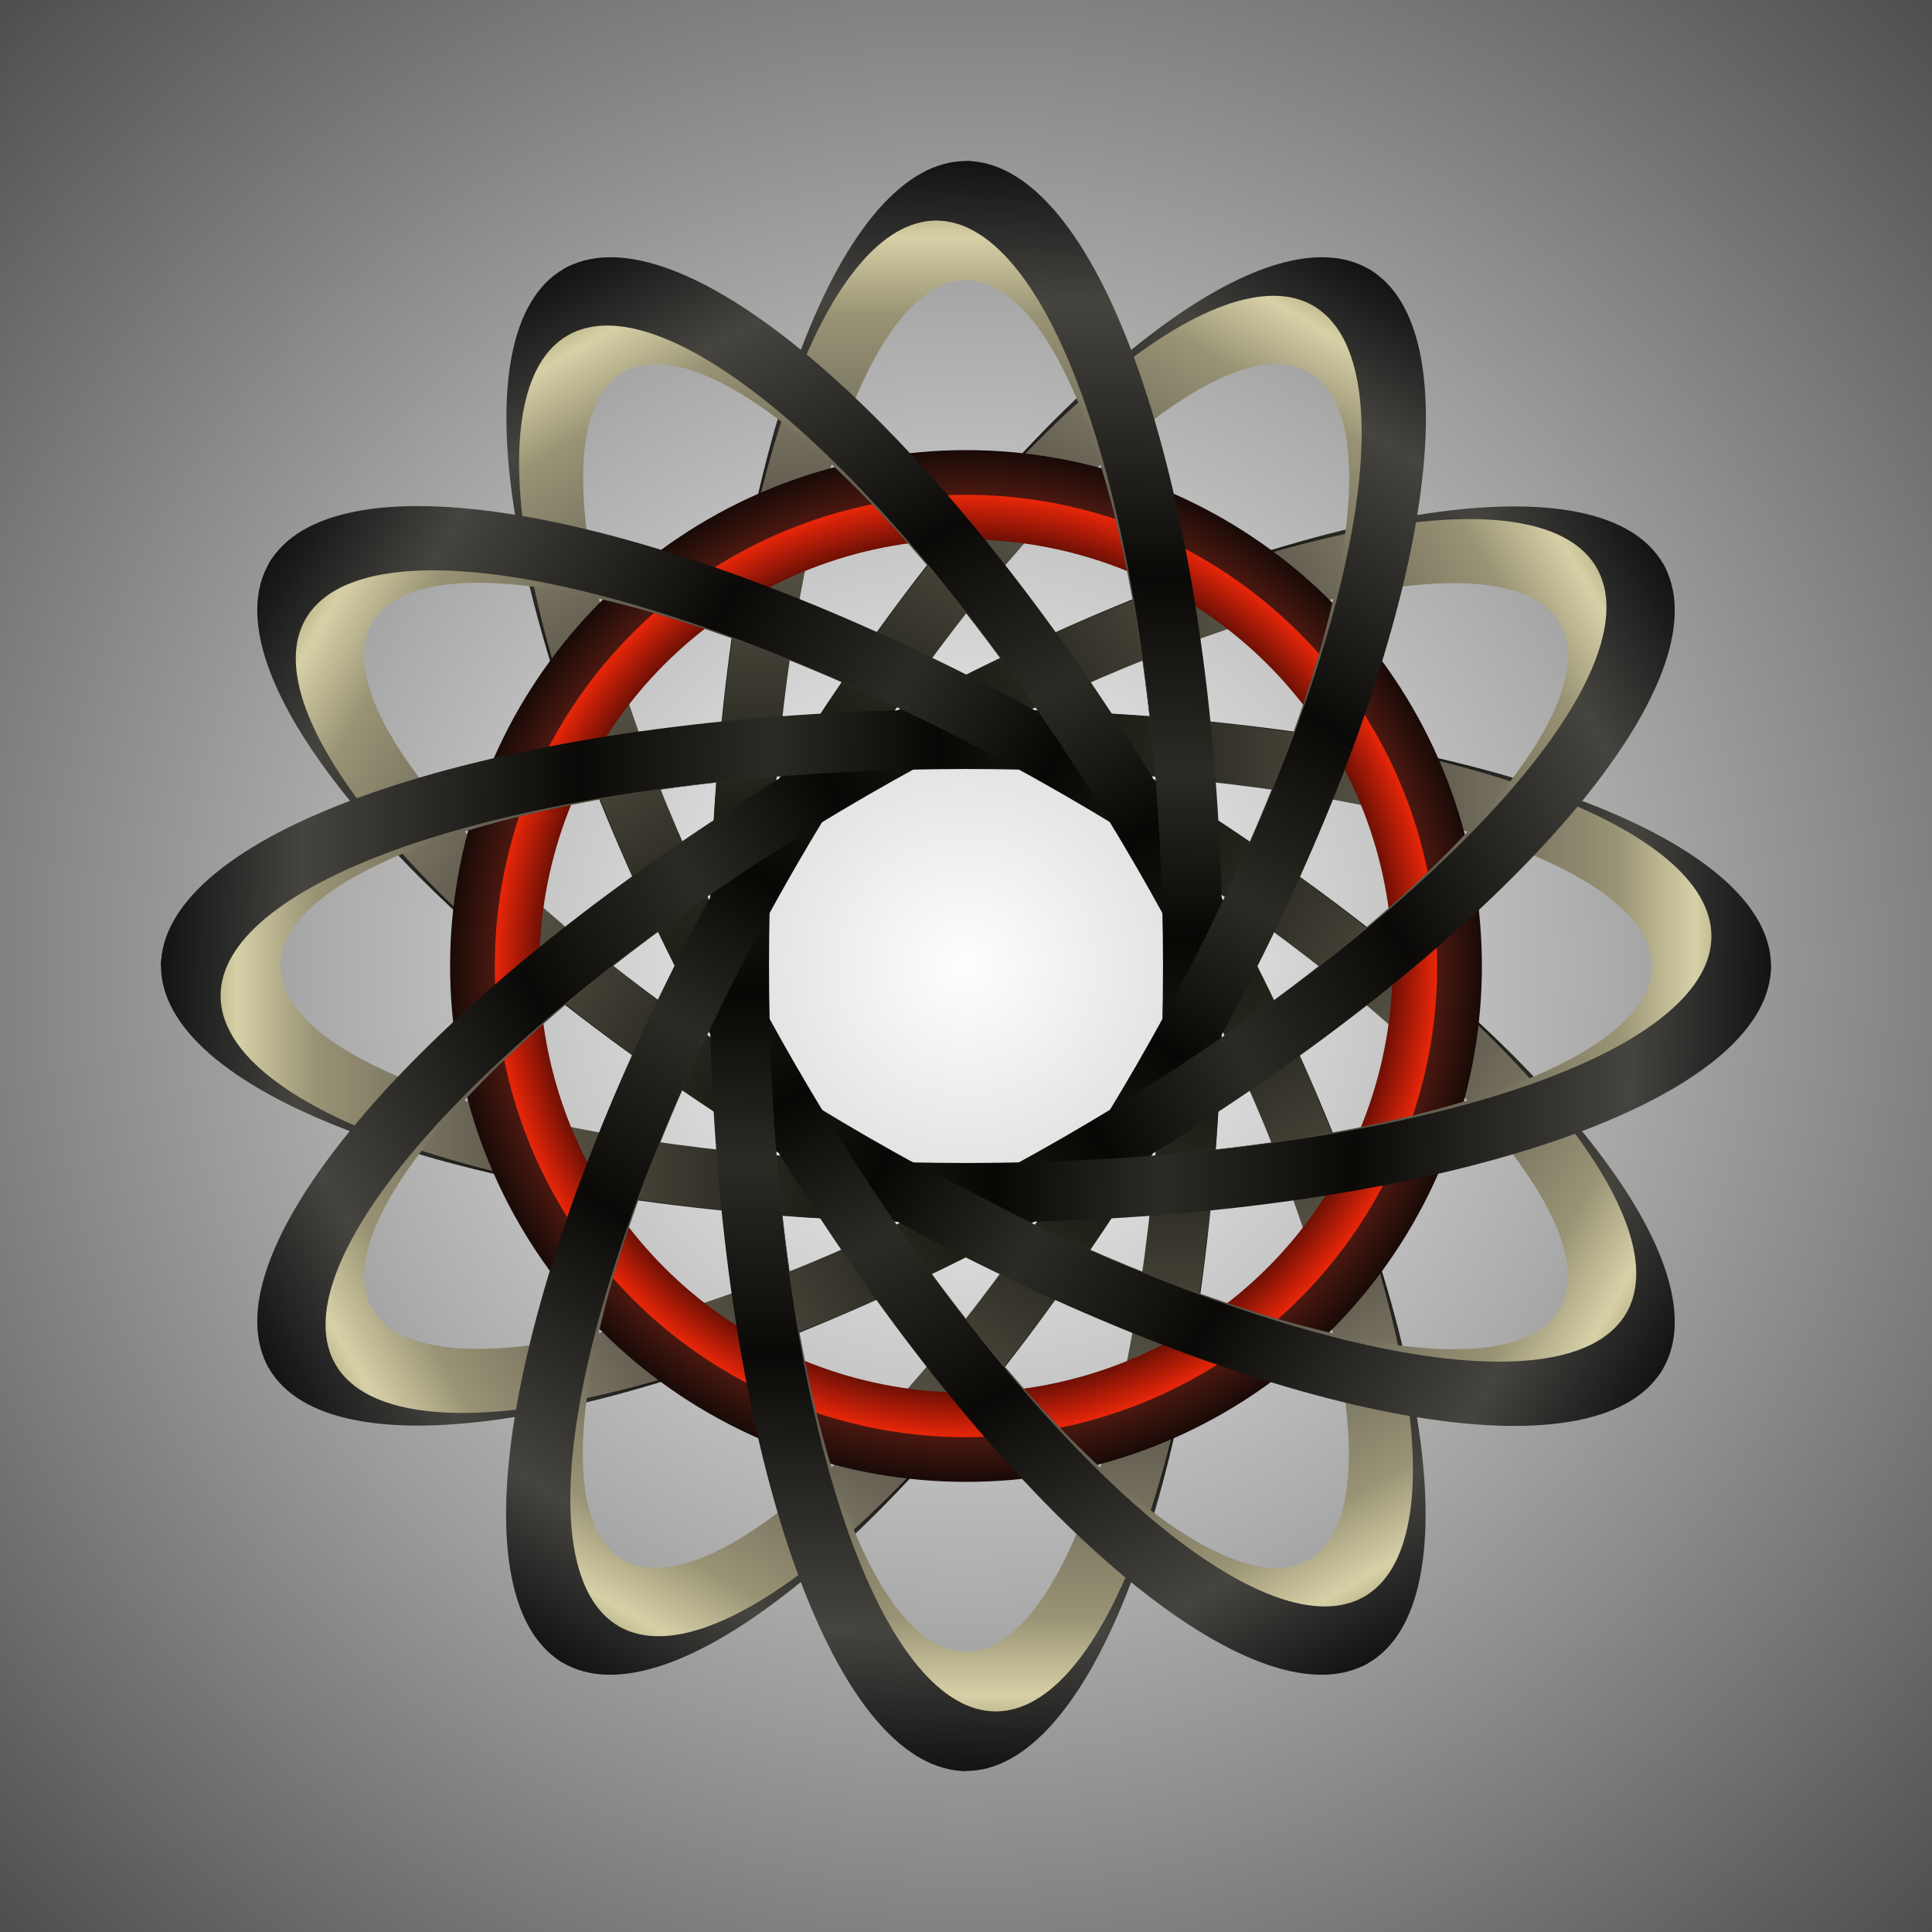 <?xml version="1.0" encoding="UTF-8" standalone="no"?>
<!-- Created with Inkscape (http://www.inkscape.org/) -->

<svg
   xmlns:dc="http://purl.org/dc/elements/1.1/"
   xmlns:cc="http://creativecommons.org/ns#"
   xmlns:rdf="http://www.w3.org/1999/02/22-rdf-syntax-ns#"
   xmlns:svg="http://www.w3.org/2000/svg"
   xmlns="http://www.w3.org/2000/svg"
   xmlns:xlink="http://www.w3.org/1999/xlink"
   xmlns:sodipodi="http://sodipodi.sourceforge.net/DTD/sodipodi-0.dtd"
   xmlns:inkscape="http://www.inkscape.org/namespaces/inkscape"
   width="1200"
   height="1200"
   id="svg10536"
   version="1.1"
   inkscape:version="0.48.4 r9939"
   sodipodi:docname="Új dokumentum 24">
  <rect width="100%" height="100%" fill="#808080" stroke="none"/>
  <defs
     id="defs10538">
    <radialGradient
       inkscape:collect="always"
       xlink:href="#linearGradient9898"
       id="radialGradient10848"
       gradientUnits="userSpaceOnUse"
       gradientTransform="matrix(1,-1,1,1,3234.53,-101.283)"
       cx="-101.283"
       cy="-3234.53"
       fx="-101.283"
       fy="-3234.53"
       r="480" />
    <linearGradient
       id="linearGradient9898">
      <stop
         style="stop-color:#fefefe;stop-opacity:1"
         offset="0"
         id="stop9900" />
      <stop
         style="stop-color:#4e4e4e;stop-opacity:1"
         offset="1"
         id="stop9902" />
    </linearGradient>
    <linearGradient
       inkscape:collect="always"
       xlink:href="#linearGradient7638"
       id="linearGradient10850"
       gradientUnits="userSpaceOnUse"
       gradientTransform="translate(-4552.636,-1063.489)"
       x1="6419.354"
       y1="-2171.042"
       x2="5623.319"
       y2="-2185.842" />
    <linearGradient
       id="linearGradient7638">
      <stop
         style="stop-color:#111315;stop-opacity:1;"
         offset="0"
         id="stop7640" />
      <stop
         id="stop7652"
         offset="0.087"
         style="stop-color:#46443f;stop-opacity:1;" />
      <stop
         id="stop7650"
         offset="0.258"
         style="stop-color:#0a0907;stop-opacity:1;" />
      <stop
         id="stop7648"
         offset="0.378"
         style="stop-color:#2c2a24;stop-opacity:1;" />
      <stop
         id="stop7646"
         offset="0.482"
         style="stop-color:#070705;stop-opacity:1;" />
      <stop
         style="stop-color:#23231b;stop-opacity:1;"
         offset="0.612"
         id="stop7656" />
      <stop
         style="stop-color:#6a6556;stop-opacity:1;"
         offset="0.811"
         id="stop7654" />
      <stop
         id="stop7658"
         offset="0.905"
         style="stop-color:#999475;stop-opacity:1;" />
      <stop
         style="stop-color:#d7d0a7;stop-opacity:1;"
         offset="0.953"
         id="stop7660" />
      <stop
         style="stop-color:#7f7b48;stop-opacity:1;"
         offset="1"
         id="stop7642" />
    </linearGradient>
    <linearGradient
       inkscape:collect="always"
       xlink:href="#linearGradient7638"
       id="linearGradient10852"
       gradientUnits="userSpaceOnUse"
       gradientTransform="translate(-4552.636,-1063.489)"
       x1="5619.354"
       y1="-2171.042"
       x2="6419.354"
       y2="-2171.042" />
    <linearGradient
       inkscape:collect="always"
       xlink:href="#linearGradient7638"
       id="linearGradient10854"
       gradientUnits="userSpaceOnUse"
       gradientTransform="translate(-4552.636,-1063.489)"
       x1="6419.354"
       y1="-2171.042"
       x2="5623.319"
       y2="-2185.842" />
    <linearGradient
       inkscape:collect="always"
       xlink:href="#linearGradient7638"
       id="linearGradient10856"
       gradientUnits="userSpaceOnUse"
       gradientTransform="translate(-4552.636,-1063.489)"
       x1="5619.354"
       y1="-2171.042"
       x2="6419.354"
       y2="-2171.042" />
    <linearGradient
       inkscape:collect="always"
       xlink:href="#linearGradient7638"
       id="linearGradient10858"
       gradientUnits="userSpaceOnUse"
       gradientTransform="translate(-4552.636,-1063.489)"
       x1="6419.354"
       y1="-2171.042"
       x2="5623.319"
       y2="-2185.842" />
    <linearGradient
       inkscape:collect="always"
       xlink:href="#linearGradient7638"
       id="linearGradient10860"
       gradientUnits="userSpaceOnUse"
       gradientTransform="translate(-4552.636,-1063.489)"
       x1="5619.354"
       y1="-2171.042"
       x2="6419.354"
       y2="-2171.042" />
    <linearGradient
       inkscape:collect="always"
       xlink:href="#linearGradient7638"
       id="linearGradient10862"
       gradientUnits="userSpaceOnUse"
       gradientTransform="translate(-4552.636,-1063.489)"
       x1="6419.354"
       y1="-2171.042"
       x2="5623.319"
       y2="-2185.842" />
    <linearGradient
       inkscape:collect="always"
       xlink:href="#linearGradient7638"
       id="linearGradient10864"
       gradientUnits="userSpaceOnUse"
       gradientTransform="translate(-4552.636,-1063.489)"
       x1="5619.354"
       y1="-2171.042"
       x2="6419.354"
       y2="-2171.042" />
    <linearGradient
       inkscape:collect="always"
       xlink:href="#linearGradient7638"
       id="linearGradient10866"
       gradientUnits="userSpaceOnUse"
       gradientTransform="translate(-4552.636,-1063.489)"
       x1="6419.354"
       y1="-2171.042"
       x2="5623.319"
       y2="-2185.842" />
    <linearGradient
       inkscape:collect="always"
       xlink:href="#linearGradient7638"
       id="linearGradient10868"
       gradientUnits="userSpaceOnUse"
       gradientTransform="translate(-4552.636,-1063.489)"
       x1="5619.354"
       y1="-2171.042"
       x2="6419.354"
       y2="-2171.042" />
    <linearGradient
       inkscape:collect="always"
       xlink:href="#linearGradient7638"
       id="linearGradient10870"
       gradientUnits="userSpaceOnUse"
       gradientTransform="translate(-4552.636,-1063.489)"
       x1="6419.354"
       y1="-2171.042"
       x2="5623.319"
       y2="-2185.842" />
    <linearGradient
       inkscape:collect="always"
       xlink:href="#linearGradient7638"
       id="linearGradient10872"
       gradientUnits="userSpaceOnUse"
       gradientTransform="translate(-4552.636,-1063.489)"
       x1="5619.354"
       y1="-2171.042"
       x2="6419.354"
       y2="-2171.042" />
    <linearGradient
       inkscape:collect="always"
       xlink:href="#linearGradient7638"
       id="linearGradient10874"
       gradientUnits="userSpaceOnUse"
       gradientTransform="translate(-4552.636,-1063.489)"
       x1="6419.354"
       y1="-2171.042"
       x2="5623.319"
       y2="-2185.842" />
    <linearGradient
       inkscape:collect="always"
       xlink:href="#linearGradient7638"
       id="linearGradient10876"
       gradientUnits="userSpaceOnUse"
       gradientTransform="translate(-4552.636,-1063.489)"
       x1="5619.354"
       y1="-2171.042"
       x2="6419.354"
       y2="-2171.042" />
    <linearGradient
       inkscape:collect="always"
       xlink:href="#linearGradient7638"
       id="linearGradient10878"
       gradientUnits="userSpaceOnUse"
       gradientTransform="translate(-4552.636,-1063.489)"
       x1="6419.354"
       y1="-2171.042"
       x2="5623.319"
       y2="-2185.842" />
    <linearGradient
       inkscape:collect="always"
       xlink:href="#linearGradient7638"
       id="linearGradient10880"
       gradientUnits="userSpaceOnUse"
       gradientTransform="translate(-4552.636,-1063.489)"
       x1="5619.354"
       y1="-2171.042"
       x2="6419.354"
       y2="-2171.042" />
    <linearGradient
       inkscape:collect="always"
       xlink:href="#linearGradient7638"
       id="linearGradient10882"
       gradientUnits="userSpaceOnUse"
       gradientTransform="translate(-4552.636,-1063.489)"
       x1="6419.354"
       y1="-2171.042"
       x2="5623.319"
       y2="-2185.842" />
    <linearGradient
       inkscape:collect="always"
       xlink:href="#linearGradient7638"
       id="linearGradient10884"
       gradientUnits="userSpaceOnUse"
       gradientTransform="translate(-4552.636,-1063.489)"
       x1="5619.354"
       y1="-2171.042"
       x2="6419.354"
       y2="-2171.042" />
    <linearGradient
       inkscape:collect="always"
       xlink:href="#linearGradient7638"
       id="linearGradient10886"
       gradientUnits="userSpaceOnUse"
       gradientTransform="translate(-4552.636,-1063.489)"
       x1="6419.354"
       y1="-2171.042"
       x2="5623.319"
       y2="-2185.842" />
    <linearGradient
       inkscape:collect="always"
       xlink:href="#linearGradient7638"
       id="linearGradient10888"
       gradientUnits="userSpaceOnUse"
       gradientTransform="translate(-4552.636,-1063.489)"
       x1="5619.354"
       y1="-2171.042"
       x2="6419.354"
       y2="-2171.042" />
    <linearGradient
       inkscape:collect="always"
       xlink:href="#linearGradient7638"
       id="linearGradient10890"
       gradientUnits="userSpaceOnUse"
       gradientTransform="translate(-4552.636,-1063.489)"
       x1="6419.354"
       y1="-2171.042"
       x2="5623.319"
       y2="-2185.842" />
    <linearGradient
       inkscape:collect="always"
       xlink:href="#linearGradient7638"
       id="linearGradient10892"
       gradientUnits="userSpaceOnUse"
       gradientTransform="translate(-4552.636,-1063.489)"
       x1="5619.354"
       y1="-2171.042"
       x2="6419.354"
       y2="-2171.042" />
    <linearGradient
       inkscape:collect="always"
       xlink:href="#linearGradient7638"
       id="linearGradient10894"
       gradientUnits="userSpaceOnUse"
       gradientTransform="translate(-4552.636,-1063.489)"
       x1="6419.354"
       y1="-2171.042"
       x2="5623.319"
       y2="-2185.842" />
    <linearGradient
       inkscape:collect="always"
       xlink:href="#linearGradient7638"
       id="linearGradient10896"
       gradientUnits="userSpaceOnUse"
       gradientTransform="translate(-4552.636,-1063.489)"
       x1="5619.354"
       y1="-2171.042"
       x2="6419.354"
       y2="-2171.042" />
    <linearGradient
       inkscape:collect="always"
       xlink:href="#linearGradient7638"
       id="linearGradient10898"
       gradientUnits="userSpaceOnUse"
       gradientTransform="translate(-6120.636,-1063.489)"
       x1="5619.354"
       y1="-2171.042"
       x2="6419.354"
       y2="-2171.042" />
    <radialGradient
       inkscape:collect="always"
       xlink:href="#linearGradient9535"
       id="radialGradient10900"
       gradientUnits="userSpaceOnUse"
       cx="480"
       cy="480"
       fx="480"
       fy="480"
       r="256.344" />
    <linearGradient
       id="linearGradient9535">
      <stop
         style="stop-color:#ffffff;stop-opacity:1;"
         offset="0"
         id="stop9537" />
      <stop
         id="stop9543"
         offset="0.913"
         style="stop-color:#4a1810;stop-opacity:1;" />
      <stop
         style="stop-color:#190a07;stop-opacity:1;"
         offset="1"
         id="stop9539" />
    </linearGradient>
    <radialGradient
       inkscape:collect="always"
       xlink:href="#linearGradient9525"
       id="radialGradient10902"
       gradientUnits="userSpaceOnUse"
       cx="480"
       cy="480"
       fx="480"
       fy="480"
       r="234.144" />
    <linearGradient
       id="linearGradient9525">
      <stop
         style="stop-color:#ffffff;stop-opacity:1;"
         offset="0"
         id="stop9527" />
      <stop
         id="stop9533"
         offset="0.905"
         style="stop-color:#6e1005;stop-opacity:1;" />
      <stop
         style="stop-color:#e92609;stop-opacity:1;"
         offset="1"
         id="stop9529" />
    </linearGradient>
    <linearGradient
       inkscape:collect="always"
       xlink:href="#linearGradient7638"
       id="linearGradient10904"
       gradientUnits="userSpaceOnUse"
       gradientTransform="translate(-4552.636,-1063.489)"
       x1="6419.354"
       y1="-2171.042"
       x2="5623.319"
       y2="-2185.842" />
    <linearGradient
       inkscape:collect="always"
       xlink:href="#linearGradient7638"
       id="linearGradient10906"
       gradientUnits="userSpaceOnUse"
       gradientTransform="translate(-4552.636,-1063.489)"
       x1="5619.354"
       y1="-2171.042"
       x2="6419.354"
       y2="-2171.042" />
    <linearGradient
       inkscape:collect="always"
       xlink:href="#linearGradient7638"
       id="linearGradient10908"
       gradientUnits="userSpaceOnUse"
       gradientTransform="translate(-4552.636,-1063.489)"
       x1="6419.354"
       y1="-2171.042"
       x2="5623.319"
       y2="-2185.842" />
    <linearGradient
       inkscape:collect="always"
       xlink:href="#linearGradient7638"
       id="linearGradient10910"
       gradientUnits="userSpaceOnUse"
       gradientTransform="translate(-4552.636,-1063.489)"
       x1="5619.354"
       y1="-2171.042"
       x2="6419.354"
       y2="-2171.042" />
    <linearGradient
       inkscape:collect="always"
       xlink:href="#linearGradient7638"
       id="linearGradient10912"
       gradientUnits="userSpaceOnUse"
       gradientTransform="translate(-4552.636,-1063.489)"
       x1="6419.354"
       y1="-2171.042"
       x2="5623.319"
       y2="-2185.842" />
    <linearGradient
       inkscape:collect="always"
       xlink:href="#linearGradient7638"
       id="linearGradient10914"
       gradientUnits="userSpaceOnUse"
       gradientTransform="translate(-4552.636,-1063.489)"
       x1="5619.354"
       y1="-2171.042"
       x2="6419.354"
       y2="-2171.042" />
    <linearGradient
       inkscape:collect="always"
       xlink:href="#linearGradient7638"
       id="linearGradient10916"
       gradientUnits="userSpaceOnUse"
       gradientTransform="translate(-4552.636,-1063.489)"
       x1="6419.354"
       y1="-2171.042"
       x2="5623.319"
       y2="-2185.842" />
    <linearGradient
       inkscape:collect="always"
       xlink:href="#linearGradient7638"
       id="linearGradient10918"
       gradientUnits="userSpaceOnUse"
       gradientTransform="translate(-4552.636,-1063.489)"
       x1="5619.354"
       y1="-2171.042"
       x2="6419.354"
       y2="-2171.042" />
    <linearGradient
       inkscape:collect="always"
       xlink:href="#linearGradient7638"
       id="linearGradient10920"
       gradientUnits="userSpaceOnUse"
       gradientTransform="translate(-4552.636,-1063.489)"
       x1="6419.354"
       y1="-2171.042"
       x2="5623.319"
       y2="-2185.842" />
    <linearGradient
       inkscape:collect="always"
       xlink:href="#linearGradient7638"
       id="linearGradient10922"
       gradientUnits="userSpaceOnUse"
       gradientTransform="translate(-4552.636,-1063.489)"
       x1="5619.354"
       y1="-2171.042"
       x2="6419.354"
       y2="-2171.042" />
    <linearGradient
       inkscape:collect="always"
       xlink:href="#linearGradient7638"
       id="linearGradient10924"
       gradientUnits="userSpaceOnUse"
       gradientTransform="translate(-4552.636,-1063.489)"
       x1="6419.354"
       y1="-2171.042"
       x2="5623.319"
       y2="-2185.842" />
    <linearGradient
       inkscape:collect="always"
       xlink:href="#linearGradient7638"
       id="linearGradient10926"
       gradientUnits="userSpaceOnUse"
       gradientTransform="translate(-4552.636,-1063.489)"
       x1="5619.354"
       y1="-2171.042"
       x2="6419.354"
       y2="-2171.042" />
    <linearGradient
       inkscape:collect="always"
       xlink:href="#linearGradient7638"
       id="linearGradient10928"
       gradientUnits="userSpaceOnUse"
       gradientTransform="translate(-4552.636,-1063.489)"
       x1="6419.354"
       y1="-2171.042"
       x2="5623.319"
       y2="-2185.842" />
    <linearGradient
       inkscape:collect="always"
       xlink:href="#linearGradient7638"
       id="linearGradient10930"
       gradientUnits="userSpaceOnUse"
       gradientTransform="translate(-4552.636,-1063.489)"
       x1="5619.354"
       y1="-2171.042"
       x2="6419.354"
       y2="-2171.042" />
    <linearGradient
       inkscape:collect="always"
       xlink:href="#linearGradient7638"
       id="linearGradient10932"
       gradientUnits="userSpaceOnUse"
       gradientTransform="translate(-4552.636,-1063.489)"
       x1="6419.354"
       y1="-2171.042"
       x2="5623.319"
       y2="-2185.842" />
    <linearGradient
       inkscape:collect="always"
       xlink:href="#linearGradient7638"
       id="linearGradient10934"
       gradientUnits="userSpaceOnUse"
       gradientTransform="translate(-4552.636,-1063.489)"
       x1="5619.354"
       y1="-2171.042"
       x2="6419.354"
       y2="-2171.042" />
    <linearGradient
       inkscape:collect="always"
       xlink:href="#linearGradient7638"
       id="linearGradient10936"
       gradientUnits="userSpaceOnUse"
       gradientTransform="translate(-4552.636,-1063.489)"
       x1="6419.354"
       y1="-2171.042"
       x2="5623.319"
       y2="-2185.842" />
    <linearGradient
       inkscape:collect="always"
       xlink:href="#linearGradient7638"
       id="linearGradient10938"
       gradientUnits="userSpaceOnUse"
       gradientTransform="translate(-4552.636,-1063.489)"
       x1="5619.354"
       y1="-2171.042"
       x2="6419.354"
       y2="-2171.042" />
    <linearGradient
       inkscape:collect="always"
       xlink:href="#linearGradient7638"
       id="linearGradient10940"
       gradientUnits="userSpaceOnUse"
       gradientTransform="translate(-4552.636,-1063.489)"
       x1="6419.354"
       y1="-2171.042"
       x2="5623.319"
       y2="-2185.842" />
    <linearGradient
       inkscape:collect="always"
       xlink:href="#linearGradient7638"
       id="linearGradient10942"
       gradientUnits="userSpaceOnUse"
       gradientTransform="translate(-4552.636,-1063.489)"
       x1="5619.354"
       y1="-2171.042"
       x2="6419.354"
       y2="-2171.042" />
    <linearGradient
       inkscape:collect="always"
       xlink:href="#linearGradient7638"
       id="linearGradient10944"
       gradientUnits="userSpaceOnUse"
       gradientTransform="translate(-4552.636,-1063.489)"
       x1="6419.354"
       y1="-2171.042"
       x2="5623.319"
       y2="-2185.842" />
    <linearGradient
       inkscape:collect="always"
       xlink:href="#linearGradient7638"
       id="linearGradient10946"
       gradientUnits="userSpaceOnUse"
       gradientTransform="translate(-4552.636,-1063.489)"
       x1="5619.354"
       y1="-2171.042"
       x2="6419.354"
       y2="-2171.042" />
    <linearGradient
       inkscape:collect="always"
       xlink:href="#linearGradient7638"
       id="linearGradient10948"
       gradientUnits="userSpaceOnUse"
       gradientTransform="translate(-4552.636,-1063.489)"
       x1="6419.354"
       y1="-2171.042"
       x2="5623.319"
       y2="-2185.842" />
    <linearGradient
       inkscape:collect="always"
       xlink:href="#linearGradient7638"
       id="linearGradient10950"
       gradientUnits="userSpaceOnUse"
       gradientTransform="translate(-4552.636,-1063.489)"
       x1="5619.354"
       y1="-2171.042"
       x2="6419.354"
       y2="-2171.042" />
    <linearGradient
       inkscape:collect="always"
       xlink:href="#linearGradient7638"
       id="linearGradient10952"
       gradientUnits="userSpaceOnUse"
       gradientTransform="matrix(0.866,0.5,-0.5,0.866,-6399.717,-4364.03)"
       x1="6419.354"
       y1="-2171.042"
       x2="5623.319"
       y2="-2185.842" />
  </defs>
  <sodipodi:namedview
     id="base"
     pagecolor="#666666"
     bordercolor="#ffffff"
     borderopacity="1"
     inkscape:pageopacity="1"
     inkscape:pageshadow="2"
     inkscape:zoom="0.4416666666666667"
     inkscape:cx="600.0000000000052"
     inkscape:cy="600"
     inkscape:document-units="px"
     inkscape:current-layer="layer1"
     showgrid="false"
     borderlayer="true"
     inkscape:showpageshadow="false"
     inkscape:window-width="1366"
     inkscape:window-height="709"
     inkscape:window-x="0"
     inkscape:window-y="27"
     inkscape:window-maximized="1" />
  <g
     inkscape:label="1. réteg"
     inkscape:groupmode="layer"
     id="layer1"
     transform="translate(0,147.638)">
    <g
       id="g10387"
       transform="matrix(1.25,0,0,1.25,726.603,4495.525)">
      <path
         inkscape:connector-curvature="0"
         id="path7772"
         d="m -581.283,-3714.53 960,0 0,960 -960,0 z"
         style="color:#000000;fill:url(#radialGradient10848);fill-opacity:1;fill-rule:nonzero;stroke:none;stroke-width:3;marker:none;visibility:visible;display:inline;overflow:visible;enable-background:accumulate" />
      <g
         id="g10306">
        <g
           id="g8016">
          <g
             transform="translate(-1568,0)"
             id="g7780">
            <path
               id="path7782"
               style="color:#000000;fill:url(#linearGradient10850);fill-opacity:1;stroke:none;stroke-width:0.8;marker:none;visibility:visible;display:inline;overflow:visible;enable-background:accumulate"
               d="m 1816.915,-3223.647 c 3.588,-6.025 5.402,-12.166 5.402,-18.283 0,-6.118 -1.814,-12.258 -5.402,-18.283 -3.588,-6.025 -8.976,-11.979 -16.043,-17.728 -7.067,-5.749 -15.865,-11.335 -26.196,-16.634 -10.331,-5.298 -22.272,-10.348 -35.553,-15.034 -13.281,-4.686 -28.002,-9.045 -43.83,-12.978 -15.828,-3.932 -32.882,-7.468 -50.775,-10.527 -17.894,-3.059 -36.762,-5.664 -56.178,-7.756 -19.416,-2.092 -39.525,-3.688 -59.873,-4.75 -10.622,-0.555 -21.397,-0.967 -32.166,-1.234 -9.972,-5.186 -20.391,-10.479 -29.568,-15.166 23.226,-4.14222e-7 46.555,0.651 69.443,1.937 22.888,1.286 45.509,3.218 67.349,5.752 21.84,2.534 43.064,5.688 63.192,9.392 20.128,3.704 39.311,7.985 57.115,12.746 17.804,4.762 34.363,10.039 49.303,15.714 14.939,5.675 28.372,11.789 39.992,18.204 11.621,6.415 21.518,13.18 29.467,20.141 7.949,6.961 14.01,14.171 18.046,21.466 4.036,7.295 6.077,14.731 6.077,22.138 0,5.107 -1.412,10.377 -3.966,14.8 -2.554,4.423 -6.411,8.281 -10.834,10.834 -4.423,2.554 -9.693,3.966 -14.8,3.966 -5.107,0 -10.377,-1.412 -14.8,-3.966 -1.86,-1.074 -3.598,-2.415 -5.2,-3.906 z"
               inkscape:connector-curvature="0"
               sodipodi:nodetypes="csssssssssccssssssssssssscc" />
            <path
               id="path7784"
               style="color:#000000;fill:url(#linearGradient10852);fill-opacity:1;fill-rule:nonzero;stroke:none;stroke-width:0.8;marker:none;visibility:visible;display:inline;overflow:visible;enable-background:accumulate"
               d="m 1811.483,-3219.73 c -2.554,-4.423 -3.966,-9.693 -3.966,-14.8 0,-5.688 -1.739,-11.397 -5.178,-16.998 -3.439,-5.601 -8.603,-11.137 -15.375,-16.482 -6.773,-5.345 -15.205,-10.539 -25.106,-15.465 -9.901,-4.926 -21.345,-9.62 -34.074,-13.977 -12.728,-4.357 -26.837,-8.409 -42.006,-12.065 -15.169,-3.656 -31.513,-6.943 -48.662,-9.787 -17.149,-2.844 -35.232,-5.266 -53.84,-7.211 -18.608,-1.945 -37.88,-3.429 -57.382,-4.416 -20,-11.213 -40.758,-21.696 -59.179,-31.087 21.522,0 43.125,0.575 64.319,1.712 21.195,1.137 42.141,2.845 62.365,5.084 20.224,2.239 39.877,5.028 58.516,8.301 18.638,3.274 36.402,7.058 52.889,11.267 16.487,4.209 31.82,8.874 45.654,13.89 13.834,5.016 26.272,10.42 37.033,16.091 10.761,5.67 19.925,11.65 27.286,17.803 7.361,6.153 12.973,12.525 16.711,18.974 3.737,6.448 5.627,13.021 5.627,19.568 0,6.548 -1.89,13.12 -5.627,19.568 -3.337,5.758 -8.175,11.46 -14.412,16.995 -2.209,-2.038 -4.117,-4.402 -5.595,-6.963 z"
               inkscape:connector-curvature="0"
               sodipodi:nodetypes="sssssssssccsssssssssscs" />
          </g>
          <g
             transform="matrix(0.866,-0.5,0.5,0.866,245.768,300.014)"
             id="g7942">
            <path
               id="path7944"
               style="color:#000000;fill:url(#linearGradient10854);fill-opacity:1;stroke:none;stroke-width:0.8;marker:none;visibility:visible;display:inline;overflow:visible;enable-background:accumulate"
               d="m 1816.915,-3223.647 c 3.588,-6.025 5.402,-12.166 5.402,-18.283 0,-6.118 -1.814,-12.258 -5.402,-18.283 -3.588,-6.025 -8.976,-11.979 -16.043,-17.728 -7.067,-5.749 -15.865,-11.335 -26.196,-16.634 -10.331,-5.298 -22.272,-10.348 -35.553,-15.034 -13.281,-4.686 -28.002,-9.045 -43.83,-12.978 -15.828,-3.932 -32.882,-7.468 -50.775,-10.527 -17.894,-3.059 -36.762,-5.664 -56.178,-7.756 -19.416,-2.092 -39.525,-3.688 -59.873,-4.75 -10.622,-0.555 -21.397,-0.967 -32.166,-1.234 -9.972,-5.186 -20.391,-10.479 -29.568,-15.166 23.226,-4.14222e-7 46.555,0.651 69.443,1.937 22.888,1.286 45.509,3.218 67.349,5.752 21.84,2.534 43.064,5.688 63.192,9.392 20.128,3.704 39.311,7.985 57.115,12.746 17.804,4.762 34.363,10.039 49.303,15.714 14.939,5.675 28.372,11.789 39.992,18.204 11.621,6.415 21.518,13.18 29.467,20.141 7.949,6.961 14.01,14.171 18.046,21.466 4.036,7.295 6.077,14.731 6.077,22.138 0,5.107 -1.412,10.377 -3.966,14.8 -2.554,4.423 -6.411,8.281 -10.834,10.834 -4.423,2.554 -9.693,3.966 -14.8,3.966 -5.107,0 -10.377,-1.412 -14.8,-3.966 -1.86,-1.074 -3.598,-2.415 -5.2,-3.906 z"
               inkscape:connector-curvature="0"
               sodipodi:nodetypes="csssssssssccssssssssssssscc" />
            <path
               id="path7946"
               style="color:#000000;fill:url(#linearGradient10856);fill-opacity:1;fill-rule:nonzero;stroke:none;stroke-width:0.8;marker:none;visibility:visible;display:inline;overflow:visible;enable-background:accumulate"
               d="m 1811.483,-3219.73 c -2.554,-4.423 -3.966,-9.693 -3.966,-14.8 0,-5.688 -1.739,-11.397 -5.178,-16.998 -3.439,-5.601 -8.603,-11.137 -15.375,-16.482 -6.773,-5.345 -15.205,-10.539 -25.106,-15.465 -9.901,-4.926 -21.345,-9.62 -34.074,-13.977 -12.728,-4.357 -26.837,-8.409 -42.006,-12.065 -15.169,-3.656 -31.513,-6.943 -48.662,-9.787 -17.149,-2.844 -35.232,-5.266 -53.84,-7.211 -18.608,-1.945 -37.88,-3.429 -57.382,-4.416 -20,-11.213 -40.758,-21.696 -59.179,-31.087 21.522,0 43.125,0.575 64.319,1.712 21.195,1.137 42.141,2.845 62.365,5.084 20.224,2.239 39.877,5.028 58.516,8.301 18.638,3.274 36.402,7.058 52.889,11.267 16.487,4.209 31.82,8.874 45.654,13.89 13.834,5.016 26.272,10.42 37.033,16.091 10.761,5.67 19.925,11.65 27.286,17.803 7.361,6.153 12.973,12.525 16.711,18.974 3.737,6.448 5.627,13.021 5.627,19.568 0,6.548 -1.89,13.12 -5.627,19.568 -3.337,5.758 -8.175,11.46 -14.412,16.995 -2.209,-2.038 -4.117,-4.402 -5.595,-6.963 z"
               inkscape:connector-curvature="0"
               sodipodi:nodetypes="sssssssssccsssssssssscs" />
          </g>
          <g
             id="g7900"
             transform="matrix(0.5,-0.866,0.866,0.5,1966.544,-347.051)">
            <path
               sodipodi:nodetypes="csssssssssccssssssssssssscc"
               inkscape:connector-curvature="0"
               d="m 1816.915,-3223.647 c 3.588,-6.025 5.402,-12.166 5.402,-18.283 0,-6.118 -1.814,-12.258 -5.402,-18.283 -3.588,-6.025 -8.976,-11.979 -16.043,-17.728 -7.067,-5.749 -15.865,-11.335 -26.196,-16.634 -10.331,-5.298 -22.272,-10.348 -35.553,-15.034 -13.281,-4.686 -28.002,-9.045 -43.83,-12.978 -15.828,-3.932 -32.882,-7.468 -50.775,-10.527 -17.894,-3.059 -36.762,-5.664 -56.178,-7.756 -19.416,-2.092 -39.525,-3.688 -59.873,-4.75 -10.622,-0.555 -21.397,-0.967 -32.166,-1.234 -9.972,-5.186 -20.391,-10.479 -29.568,-15.166 23.226,-4.14222e-7 46.555,0.651 69.443,1.937 22.888,1.286 45.509,3.218 67.349,5.752 21.84,2.534 43.064,5.688 63.192,9.392 20.128,3.704 39.311,7.985 57.115,12.746 17.804,4.762 34.363,10.039 49.303,15.714 14.939,5.675 28.372,11.789 39.992,18.204 11.621,6.415 21.518,13.18 29.467,20.141 7.949,6.961 14.01,14.171 18.046,21.466 4.036,7.295 6.077,14.731 6.077,22.138 0,5.107 -1.412,10.377 -3.966,14.8 -2.554,4.423 -6.411,8.281 -10.834,10.834 -4.423,2.554 -9.693,3.966 -14.8,3.966 -5.107,0 -10.377,-1.412 -14.8,-3.966 -1.86,-1.074 -3.598,-2.415 -5.2,-3.906 z"
               style="color:#000000;fill:url(#linearGradient10858);fill-opacity:1;stroke:none;stroke-width:0.8;marker:none;visibility:visible;display:inline;overflow:visible;enable-background:accumulate"
               id="path7902" />
            <path
               sodipodi:nodetypes="sssssssssccsssssssssscs"
               inkscape:connector-curvature="0"
               d="m 1811.483,-3219.73 c -2.554,-4.423 -3.966,-9.693 -3.966,-14.8 0,-5.688 -1.739,-11.397 -5.178,-16.998 -3.439,-5.601 -8.603,-11.137 -15.375,-16.482 -6.773,-5.345 -15.205,-10.539 -25.106,-15.465 -9.901,-4.926 -21.345,-9.62 -34.074,-13.977 -12.728,-4.357 -26.837,-8.409 -42.006,-12.065 -15.169,-3.656 -31.513,-6.943 -48.662,-9.787 -17.149,-2.844 -35.232,-5.266 -53.84,-7.211 -18.608,-1.945 -37.88,-3.429 -57.382,-4.416 -20,-11.213 -40.758,-21.696 -59.179,-31.087 21.522,0 43.125,0.575 64.319,1.712 21.195,1.137 42.141,2.845 62.365,5.084 20.224,2.239 39.877,5.028 58.516,8.301 18.638,3.274 36.402,7.058 52.889,11.267 16.487,4.209 31.82,8.874 45.654,13.89 13.834,5.016 26.272,10.42 37.033,16.091 10.761,5.67 19.925,11.65 27.286,17.803 7.361,6.153 12.973,12.525 16.711,18.974 3.737,6.448 5.627,13.021 5.627,19.568 0,6.548 -1.89,13.12 -5.627,19.568 -3.337,5.758 -8.175,11.46 -14.412,16.995 -2.209,-2.038 -4.117,-4.402 -5.595,-6.963 z"
               style="color:#000000;fill:url(#linearGradient10860);fill-opacity:1;fill-rule:nonzero;stroke:none;stroke-width:0.8;marker:none;visibility:visible;display:inline;overflow:visible;enable-background:accumulate"
               id="path7904" />
          </g>
          <g
             transform="matrix(0,-1,1,0,3133.248,-1767.813)"
             id="g7832">
            <path
               id="path7834"
               style="color:#000000;fill:url(#linearGradient10862);fill-opacity:1;stroke:none;stroke-width:0.8;marker:none;visibility:visible;display:inline;overflow:visible;enable-background:accumulate"
               d="m 1816.915,-3223.647 c 3.588,-6.025 5.402,-12.166 5.402,-18.283 0,-6.118 -1.814,-12.258 -5.402,-18.283 -3.588,-6.025 -8.976,-11.979 -16.043,-17.728 -7.067,-5.749 -15.865,-11.335 -26.196,-16.634 -10.331,-5.298 -22.272,-10.348 -35.553,-15.034 -13.281,-4.686 -28.002,-9.045 -43.83,-12.978 -15.828,-3.932 -32.882,-7.468 -50.775,-10.527 -17.894,-3.059 -36.762,-5.664 -56.178,-7.756 -19.416,-2.092 -39.525,-3.688 -59.873,-4.75 -10.622,-0.555 -21.397,-0.967 -32.166,-1.234 -9.972,-5.186 -20.391,-10.479 -29.568,-15.166 23.226,-4.14222e-7 46.555,0.651 69.443,1.937 22.888,1.286 45.509,3.218 67.349,5.752 21.84,2.534 43.064,5.688 63.192,9.392 20.128,3.704 39.311,7.985 57.115,12.746 17.804,4.762 34.363,10.039 49.303,15.714 14.939,5.675 28.372,11.789 39.992,18.204 11.621,6.415 21.518,13.18 29.467,20.141 7.949,6.961 14.01,14.171 18.046,21.466 4.036,7.295 6.077,14.731 6.077,22.138 0,5.107 -1.412,10.377 -3.966,14.8 -2.554,4.423 -6.411,8.281 -10.834,10.834 -4.423,2.554 -9.693,3.966 -14.8,3.966 -5.107,0 -10.377,-1.412 -14.8,-3.966 -1.86,-1.074 -3.598,-2.415 -5.2,-3.906 z"
               inkscape:connector-curvature="0"
               sodipodi:nodetypes="csssssssssccssssssssssssscc" />
            <path
               id="path7836"
               style="color:#000000;fill:url(#linearGradient10864);fill-opacity:1;fill-rule:nonzero;stroke:none;stroke-width:0.8;marker:none;visibility:visible;display:inline;overflow:visible;enable-background:accumulate"
               d="m 1811.483,-3219.73 c -2.554,-4.423 -3.966,-9.693 -3.966,-14.8 0,-5.688 -1.739,-11.397 -5.178,-16.998 -3.439,-5.601 -8.603,-11.137 -15.375,-16.482 -6.773,-5.345 -15.205,-10.539 -25.106,-15.465 -9.901,-4.926 -21.345,-9.62 -34.074,-13.977 -12.728,-4.357 -26.837,-8.409 -42.006,-12.065 -15.169,-3.656 -31.513,-6.943 -48.662,-9.787 -17.149,-2.844 -35.232,-5.266 -53.84,-7.211 -18.608,-1.945 -37.88,-3.429 -57.382,-4.416 -20,-11.213 -40.758,-21.696 -59.179,-31.087 21.522,0 43.125,0.575 64.319,1.712 21.195,1.137 42.141,2.845 62.365,5.084 20.224,2.239 39.877,5.028 58.516,8.301 18.638,3.274 36.402,7.058 52.889,11.267 16.487,4.209 31.82,8.874 45.654,13.89 13.834,5.016 26.272,10.42 37.033,16.091 10.761,5.67 19.925,11.65 27.286,17.803 7.361,6.153 12.973,12.525 16.711,18.974 3.737,6.448 5.627,13.021 5.627,19.568 0,6.548 -1.89,13.12 -5.627,19.568 -3.337,5.758 -8.175,11.46 -14.412,16.995 -2.209,-2.038 -4.117,-4.402 -5.595,-6.963 z"
               inkscape:connector-curvature="0"
               sodipodi:nodetypes="sssssssssccsssssssssscs" />
          </g>
          <g
             id="g7930"
             transform="matrix(-0.5,-0.866,0.866,-0.5,3433.262,-3581.581)">
            <path
               sodipodi:nodetypes="csssssssssccssssssssssssscc"
               inkscape:connector-curvature="0"
               d="m 1816.915,-3223.647 c 3.588,-6.025 5.402,-12.166 5.402,-18.283 0,-6.118 -1.814,-12.258 -5.402,-18.283 -3.588,-6.025 -8.976,-11.979 -16.043,-17.728 -7.067,-5.749 -15.865,-11.335 -26.196,-16.634 -10.331,-5.298 -22.272,-10.348 -35.553,-15.034 -13.281,-4.686 -28.002,-9.045 -43.83,-12.978 -15.828,-3.932 -32.882,-7.468 -50.775,-10.527 -17.894,-3.059 -36.762,-5.664 -56.178,-7.756 -19.416,-2.092 -39.525,-3.688 -59.873,-4.75 -10.622,-0.555 -21.397,-0.967 -32.166,-1.234 -9.972,-5.186 -20.391,-10.479 -29.568,-15.166 23.226,-4.14222e-7 46.555,0.651 69.443,1.937 22.888,1.286 45.509,3.218 67.349,5.752 21.84,2.534 43.064,5.688 63.192,9.392 20.128,3.704 39.311,7.985 57.115,12.746 17.804,4.762 34.363,10.039 49.303,15.714 14.939,5.675 28.372,11.789 39.992,18.204 11.621,6.415 21.518,13.18 29.467,20.141 7.949,6.961 14.01,14.171 18.046,21.466 4.036,7.295 6.077,14.731 6.077,22.138 0,5.107 -1.412,10.377 -3.966,14.8 -2.554,4.423 -6.411,8.281 -10.834,10.834 -4.423,2.554 -9.693,3.966 -14.8,3.966 -5.107,0 -10.377,-1.412 -14.8,-3.966 -1.86,-1.074 -3.598,-2.415 -5.2,-3.906 z"
               style="color:#000000;fill:url(#linearGradient10866);fill-opacity:1;stroke:none;stroke-width:0.8;marker:none;visibility:visible;display:inline;overflow:visible;enable-background:accumulate"
               id="path7932" />
            <path
               sodipodi:nodetypes="sssssssssccsssssssssscs"
               inkscape:connector-curvature="0"
               d="m 1811.483,-3219.73 c -2.554,-4.423 -3.966,-9.693 -3.966,-14.8 0,-5.688 -1.739,-11.397 -5.178,-16.998 -3.439,-5.601 -8.603,-11.137 -15.375,-16.482 -6.773,-5.345 -15.205,-10.539 -25.106,-15.465 -9.901,-4.926 -21.345,-9.62 -34.074,-13.977 -12.728,-4.357 -26.837,-8.409 -42.006,-12.065 -15.169,-3.656 -31.513,-6.943 -48.662,-9.787 -17.149,-2.844 -35.232,-5.266 -53.84,-7.211 -18.608,-1.945 -37.88,-3.429 -57.382,-4.416 -20,-11.213 -40.758,-21.696 -59.179,-31.087 21.522,0 43.125,0.575 64.319,1.712 21.195,1.137 42.141,2.845 62.365,5.084 20.224,2.239 39.877,5.028 58.516,8.301 18.638,3.274 36.402,7.058 52.889,11.267 16.487,4.209 31.82,8.874 45.654,13.89 13.834,5.016 26.272,10.42 37.033,16.091 10.761,5.67 19.925,11.65 27.286,17.803 7.361,6.153 12.973,12.525 16.711,18.974 3.737,6.448 5.627,13.021 5.627,19.568 0,6.548 -1.89,13.12 -5.627,19.568 -3.337,5.758 -8.175,11.46 -14.412,16.995 -2.209,-2.038 -4.117,-4.402 -5.595,-6.963 z"
               style="color:#000000;fill:url(#linearGradient10868);fill-opacity:1;fill-rule:nonzero;stroke:none;stroke-width:0.8;marker:none;visibility:visible;display:inline;overflow:visible;enable-background:accumulate"
               id="path7934" />
          </g>
          <g
             transform="matrix(-0.866,-0.5,0.5,-0.866,2786.197,-5302.357)"
             id="g7888">
            <path
               id="path7890"
               style="color:#000000;fill:url(#linearGradient10870);fill-opacity:1;stroke:none;stroke-width:0.8;marker:none;visibility:visible;display:inline;overflow:visible;enable-background:accumulate"
               d="m 1816.915,-3223.647 c 3.588,-6.025 5.402,-12.166 5.402,-18.283 0,-6.118 -1.814,-12.258 -5.402,-18.283 -3.588,-6.025 -8.976,-11.979 -16.043,-17.728 -7.067,-5.749 -15.865,-11.335 -26.196,-16.634 -10.331,-5.298 -22.272,-10.348 -35.553,-15.034 -13.281,-4.686 -28.002,-9.045 -43.83,-12.978 -15.828,-3.932 -32.882,-7.468 -50.775,-10.527 -17.894,-3.059 -36.762,-5.664 -56.178,-7.756 -19.416,-2.092 -39.525,-3.688 -59.873,-4.75 -10.622,-0.555 -21.397,-0.967 -32.166,-1.234 -9.972,-5.186 -20.391,-10.479 -29.568,-15.166 23.226,-4.14222e-7 46.555,0.651 69.443,1.937 22.888,1.286 45.509,3.218 67.349,5.752 21.84,2.534 43.064,5.688 63.192,9.392 20.128,3.704 39.311,7.985 57.115,12.746 17.804,4.762 34.363,10.039 49.303,15.714 14.939,5.675 28.372,11.789 39.992,18.204 11.621,6.415 21.518,13.18 29.467,20.141 7.949,6.961 14.01,14.171 18.046,21.466 4.036,7.295 6.077,14.731 6.077,22.138 0,5.107 -1.412,10.377 -3.966,14.8 -2.554,4.423 -6.411,8.281 -10.834,10.834 -4.423,2.554 -9.693,3.966 -14.8,3.966 -5.107,0 -10.377,-1.412 -14.8,-3.966 -1.86,-1.074 -3.598,-2.415 -5.2,-3.906 z"
               inkscape:connector-curvature="0"
               sodipodi:nodetypes="csssssssssccssssssssssssscc" />
            <path
               id="path7892"
               style="color:#000000;fill:url(#linearGradient10872);fill-opacity:1;fill-rule:nonzero;stroke:none;stroke-width:0.8;marker:none;visibility:visible;display:inline;overflow:visible;enable-background:accumulate"
               d="m 1811.483,-3219.73 c -2.554,-4.423 -3.966,-9.693 -3.966,-14.8 0,-5.688 -1.739,-11.397 -5.178,-16.998 -3.439,-5.601 -8.603,-11.137 -15.375,-16.482 -6.773,-5.345 -15.205,-10.539 -25.106,-15.465 -9.901,-4.926 -21.345,-9.62 -34.074,-13.977 -12.728,-4.357 -26.837,-8.409 -42.006,-12.065 -15.169,-3.656 -31.513,-6.943 -48.662,-9.787 -17.149,-2.844 -35.232,-5.266 -53.84,-7.211 -18.608,-1.945 -37.88,-3.429 -57.382,-4.416 -20,-11.213 -40.758,-21.696 -59.179,-31.087 21.522,0 43.125,0.575 64.319,1.712 21.195,1.137 42.141,2.845 62.365,5.084 20.224,2.239 39.877,5.028 58.516,8.301 18.638,3.274 36.402,7.058 52.889,11.267 16.487,4.209 31.82,8.874 45.654,13.89 13.834,5.016 26.272,10.42 37.033,16.091 10.761,5.67 19.925,11.65 27.286,17.803 7.361,6.153 12.973,12.525 16.711,18.974 3.737,6.448 5.627,13.021 5.627,19.568 0,6.548 -1.89,13.12 -5.627,19.568 -3.337,5.758 -8.175,11.46 -14.412,16.995 -2.209,-2.038 -4.117,-4.402 -5.595,-6.963 z"
               inkscape:connector-curvature="0"
               sodipodi:nodetypes="sssssssssccsssssssssscs" />
          </g>
          <g
             id="g7796"
             transform="matrix(-1,0,0,-1,1365.435,-6469.061)">
            <path
               sodipodi:nodetypes="csssssssssccssssssssssssscc"
               inkscape:connector-curvature="0"
               d="m 1816.915,-3223.647 c 3.588,-6.025 5.402,-12.166 5.402,-18.283 0,-6.118 -1.814,-12.258 -5.402,-18.283 -3.588,-6.025 -8.976,-11.979 -16.043,-17.728 -7.067,-5.749 -15.865,-11.335 -26.196,-16.634 -10.331,-5.298 -22.272,-10.348 -35.553,-15.034 -13.281,-4.686 -28.002,-9.045 -43.83,-12.978 -15.828,-3.932 -32.882,-7.468 -50.775,-10.527 -17.894,-3.059 -36.762,-5.664 -56.178,-7.756 -19.416,-2.092 -39.525,-3.688 -59.873,-4.75 -10.622,-0.555 -21.397,-0.967 -32.166,-1.234 -9.972,-5.186 -20.391,-10.479 -29.568,-15.166 23.226,-4.14222e-7 46.555,0.651 69.443,1.937 22.888,1.286 45.509,3.218 67.349,5.752 21.84,2.534 43.064,5.688 63.192,9.392 20.128,3.704 39.311,7.985 57.115,12.746 17.804,4.762 34.363,10.039 49.303,15.714 14.939,5.675 28.372,11.789 39.992,18.204 11.621,6.415 21.518,13.18 29.467,20.141 7.949,6.961 14.01,14.171 18.046,21.466 4.036,7.295 6.077,14.731 6.077,22.138 0,5.107 -1.412,10.377 -3.966,14.8 -2.554,4.423 -6.411,8.281 -10.834,10.834 -4.423,2.554 -9.693,3.966 -14.8,3.966 -5.107,0 -10.377,-1.412 -14.8,-3.966 -1.86,-1.074 -3.598,-2.415 -5.2,-3.906 z"
               style="color:#000000;fill:url(#linearGradient10874);fill-opacity:1;stroke:none;stroke-width:0.8;marker:none;visibility:visible;display:inline;overflow:visible;enable-background:accumulate"
               id="path7798" />
            <path
               sodipodi:nodetypes="sssssssssccsssssssssscs"
               inkscape:connector-curvature="0"
               d="m 1811.483,-3219.73 c -2.554,-4.423 -3.966,-9.693 -3.966,-14.8 0,-5.688 -1.739,-11.397 -5.178,-16.998 -3.439,-5.601 -8.603,-11.137 -15.375,-16.482 -6.773,-5.345 -15.205,-10.539 -25.106,-15.465 -9.901,-4.926 -21.345,-9.62 -34.074,-13.977 -12.728,-4.357 -26.837,-8.409 -42.006,-12.065 -15.169,-3.656 -31.513,-6.943 -48.662,-9.787 -17.149,-2.844 -35.232,-5.266 -53.84,-7.211 -18.608,-1.945 -37.88,-3.429 -57.382,-4.416 -20,-11.213 -40.758,-21.696 -59.179,-31.087 21.522,0 43.125,0.575 64.319,1.712 21.195,1.137 42.141,2.845 62.365,5.084 20.224,2.239 39.877,5.028 58.516,8.301 18.638,3.274 36.402,7.058 52.889,11.267 16.487,4.209 31.82,8.874 45.654,13.89 13.834,5.016 26.272,10.42 37.033,16.091 10.761,5.67 19.925,11.65 27.286,17.803 7.361,6.153 12.973,12.525 16.711,18.974 3.737,6.448 5.627,13.021 5.627,19.568 0,6.548 -1.89,13.12 -5.627,19.568 -3.337,5.758 -8.175,11.46 -14.412,16.995 -2.209,-2.038 -4.117,-4.402 -5.595,-6.963 z"
               style="color:#000000;fill:url(#linearGradient10876);fill-opacity:1;fill-rule:nonzero;stroke:none;stroke-width:0.8;marker:none;visibility:visible;display:inline;overflow:visible;enable-background:accumulate"
               id="path7800" />
          </g>
          <g
             id="g7936"
             transform="matrix(-0.866,0.5,-0.5,-0.866,-448.333,-6769.074)">
            <path
               sodipodi:nodetypes="csssssssssccssssssssssssscc"
               inkscape:connector-curvature="0"
               d="m 1816.915,-3223.647 c 3.588,-6.025 5.402,-12.166 5.402,-18.283 0,-6.118 -1.814,-12.258 -5.402,-18.283 -3.588,-6.025 -8.976,-11.979 -16.043,-17.728 -7.067,-5.749 -15.865,-11.335 -26.196,-16.634 -10.331,-5.298 -22.272,-10.348 -35.553,-15.034 -13.281,-4.686 -28.002,-9.045 -43.83,-12.978 -15.828,-3.932 -32.882,-7.468 -50.775,-10.527 -17.894,-3.059 -36.762,-5.664 -56.178,-7.756 -19.416,-2.092 -39.525,-3.688 -59.873,-4.75 -10.622,-0.555 -21.397,-0.967 -32.166,-1.234 -9.972,-5.186 -20.391,-10.479 -29.568,-15.166 23.226,-4.14222e-7 46.555,0.651 69.443,1.937 22.888,1.286 45.509,3.218 67.349,5.752 21.84,2.534 43.064,5.688 63.192,9.392 20.128,3.704 39.311,7.985 57.115,12.746 17.804,4.762 34.363,10.039 49.303,15.714 14.939,5.675 28.372,11.789 39.992,18.204 11.621,6.415 21.518,13.18 29.467,20.141 7.949,6.961 14.01,14.171 18.046,21.466 4.036,7.295 6.077,14.731 6.077,22.138 0,5.107 -1.412,10.377 -3.966,14.8 -2.554,4.423 -6.411,8.281 -10.834,10.834 -4.423,2.554 -9.693,3.966 -14.8,3.966 -5.107,0 -10.377,-1.412 -14.8,-3.966 -1.86,-1.074 -3.598,-2.415 -5.2,-3.906 z"
               style="color:#000000;fill:url(#linearGradient10878);fill-opacity:1;stroke:none;stroke-width:0.8;marker:none;visibility:visible;display:inline;overflow:visible;enable-background:accumulate"
               id="path7938" />
            <path
               sodipodi:nodetypes="sssssssssccsssssssssscs"
               inkscape:connector-curvature="0"
               d="m 1811.483,-3219.73 c -2.554,-4.423 -3.966,-9.693 -3.966,-14.8 0,-5.688 -1.739,-11.397 -5.178,-16.998 -3.439,-5.601 -8.603,-11.137 -15.375,-16.482 -6.773,-5.345 -15.205,-10.539 -25.106,-15.465 -9.901,-4.926 -21.345,-9.62 -34.074,-13.977 -12.728,-4.357 -26.837,-8.409 -42.006,-12.065 -15.169,-3.656 -31.513,-6.943 -48.662,-9.787 -17.149,-2.844 -35.232,-5.266 -53.84,-7.211 -18.608,-1.945 -37.88,-3.429 -57.382,-4.416 -20,-11.213 -40.758,-21.696 -59.179,-31.087 21.522,0 43.125,0.575 64.319,1.712 21.195,1.137 42.141,2.845 62.365,5.084 20.224,2.239 39.877,5.028 58.516,8.301 18.638,3.274 36.402,7.058 52.889,11.267 16.487,4.209 31.82,8.874 45.654,13.89 13.834,5.016 26.272,10.42 37.033,16.091 10.761,5.67 19.925,11.65 27.286,17.803 7.361,6.153 12.973,12.525 16.711,18.974 3.737,6.448 5.627,13.021 5.627,19.568 0,6.548 -1.89,13.12 -5.627,19.568 -3.337,5.758 -8.175,11.46 -14.412,16.995 -2.209,-2.038 -4.117,-4.402 -5.595,-6.963 z"
               style="color:#000000;fill:url(#linearGradient10880);fill-opacity:1;fill-rule:nonzero;stroke:none;stroke-width:0.8;marker:none;visibility:visible;display:inline;overflow:visible;enable-background:accumulate"
               id="path7940" />
          </g>
          <g
             transform="matrix(-0.5,0.866,-0.866,-0.5,-2169.109,-6122.01)"
             id="g7894">
            <path
               id="path7896"
               style="color:#000000;fill:url(#linearGradient10882);fill-opacity:1;stroke:none;stroke-width:0.8;marker:none;visibility:visible;display:inline;overflow:visible;enable-background:accumulate"
               d="m 1816.915,-3223.647 c 3.588,-6.025 5.402,-12.166 5.402,-18.283 0,-6.118 -1.814,-12.258 -5.402,-18.283 -3.588,-6.025 -8.976,-11.979 -16.043,-17.728 -7.067,-5.749 -15.865,-11.335 -26.196,-16.634 -10.331,-5.298 -22.272,-10.348 -35.553,-15.034 -13.281,-4.686 -28.002,-9.045 -43.83,-12.978 -15.828,-3.932 -32.882,-7.468 -50.775,-10.527 -17.894,-3.059 -36.762,-5.664 -56.178,-7.756 -19.416,-2.092 -39.525,-3.688 -59.873,-4.75 -10.622,-0.555 -21.397,-0.967 -32.166,-1.234 -9.972,-5.186 -20.391,-10.479 -29.568,-15.166 23.226,-4.14222e-7 46.555,0.651 69.443,1.937 22.888,1.286 45.509,3.218 67.349,5.752 21.84,2.534 43.064,5.688 63.192,9.392 20.128,3.704 39.311,7.985 57.115,12.746 17.804,4.762 34.363,10.039 49.303,15.714 14.939,5.675 28.372,11.789 39.992,18.204 11.621,6.415 21.518,13.18 29.467,20.141 7.949,6.961 14.01,14.171 18.046,21.466 4.036,7.295 6.077,14.731 6.077,22.138 0,5.107 -1.412,10.377 -3.966,14.8 -2.554,4.423 -6.411,8.281 -10.834,10.834 -4.423,2.554 -9.693,3.966 -14.8,3.966 -5.107,0 -10.377,-1.412 -14.8,-3.966 -1.86,-1.074 -3.598,-2.415 -5.2,-3.906 z"
               inkscape:connector-curvature="0"
               sodipodi:nodetypes="csssssssssccssssssssssssscc" />
            <path
               id="path7898"
               style="color:#000000;fill:url(#linearGradient10884);fill-opacity:1;fill-rule:nonzero;stroke:none;stroke-width:0.8;marker:none;visibility:visible;display:inline;overflow:visible;enable-background:accumulate"
               d="m 1811.483,-3219.73 c -2.554,-4.423 -3.966,-9.693 -3.966,-14.8 0,-5.688 -1.739,-11.397 -5.178,-16.998 -3.439,-5.601 -8.603,-11.137 -15.375,-16.482 -6.773,-5.345 -15.205,-10.539 -25.106,-15.465 -9.901,-4.926 -21.345,-9.62 -34.074,-13.977 -12.728,-4.357 -26.837,-8.409 -42.006,-12.065 -15.169,-3.656 -31.513,-6.943 -48.662,-9.787 -17.149,-2.844 -35.232,-5.266 -53.84,-7.211 -18.608,-1.945 -37.88,-3.429 -57.382,-4.416 -20,-11.213 -40.758,-21.696 -59.179,-31.087 21.522,0 43.125,0.575 64.319,1.712 21.195,1.137 42.141,2.845 62.365,5.084 20.224,2.239 39.877,5.028 58.516,8.301 18.638,3.274 36.402,7.058 52.889,11.267 16.487,4.209 31.82,8.874 45.654,13.89 13.834,5.016 26.272,10.42 37.033,16.091 10.761,5.67 19.925,11.65 27.286,17.803 7.361,6.153 12.973,12.525 16.711,18.974 3.737,6.448 5.627,13.021 5.627,19.568 0,6.548 -1.89,13.12 -5.627,19.568 -3.337,5.758 -8.175,11.46 -14.412,16.995 -2.209,-2.038 -4.117,-4.402 -5.595,-6.963 z"
               inkscape:connector-curvature="0"
               sodipodi:nodetypes="sssssssssccsssssssssscs" />
          </g>
          <g
             id="g7826"
             transform="matrix(0,1,-1,0,-3335.813,-4701.248)">
            <path
               sodipodi:nodetypes="csssssssssccssssssssssssscc"
               inkscape:connector-curvature="0"
               d="m 1816.915,-3223.647 c 3.588,-6.025 5.402,-12.166 5.402,-18.283 0,-6.118 -1.814,-12.258 -5.402,-18.283 -3.588,-6.025 -8.976,-11.979 -16.043,-17.728 -7.067,-5.749 -15.865,-11.335 -26.196,-16.634 -10.331,-5.298 -22.272,-10.348 -35.553,-15.034 -13.281,-4.686 -28.002,-9.045 -43.83,-12.978 -15.828,-3.932 -32.882,-7.468 -50.775,-10.527 -17.894,-3.059 -36.762,-5.664 -56.178,-7.756 -19.416,-2.092 -39.525,-3.688 -59.873,-4.75 -10.622,-0.555 -21.397,-0.967 -32.166,-1.234 -9.972,-5.186 -20.391,-10.479 -29.568,-15.166 23.226,-4.14222e-7 46.555,0.651 69.443,1.937 22.888,1.286 45.509,3.218 67.349,5.752 21.84,2.534 43.064,5.688 63.192,9.392 20.128,3.704 39.311,7.985 57.115,12.746 17.804,4.762 34.363,10.039 49.303,15.714 14.939,5.675 28.372,11.789 39.992,18.204 11.621,6.415 21.518,13.18 29.467,20.141 7.949,6.961 14.01,14.171 18.046,21.466 4.036,7.295 6.077,14.731 6.077,22.138 0,5.107 -1.412,10.377 -3.966,14.8 -2.554,4.423 -6.411,8.281 -10.834,10.834 -4.423,2.554 -9.693,3.966 -14.8,3.966 -5.107,0 -10.377,-1.412 -14.8,-3.966 -1.86,-1.074 -3.598,-2.415 -5.2,-3.906 z"
               style="color:#000000;fill:url(#linearGradient10886);fill-opacity:1;stroke:none;stroke-width:0.8;marker:none;visibility:visible;display:inline;overflow:visible;enable-background:accumulate"
               id="path7828" />
            <path
               sodipodi:nodetypes="sssssssssccsssssssssscs"
               inkscape:connector-curvature="0"
               d="m 1811.483,-3219.73 c -2.554,-4.423 -3.966,-9.693 -3.966,-14.8 0,-5.688 -1.739,-11.397 -5.178,-16.998 -3.439,-5.601 -8.603,-11.137 -15.375,-16.482 -6.773,-5.345 -15.205,-10.539 -25.106,-15.465 -9.901,-4.926 -21.345,-9.62 -34.074,-13.977 -12.728,-4.357 -26.837,-8.409 -42.006,-12.065 -15.169,-3.656 -31.513,-6.943 -48.662,-9.787 -17.149,-2.844 -35.232,-5.266 -53.84,-7.211 -18.608,-1.945 -37.88,-3.429 -57.382,-4.416 -20,-11.213 -40.758,-21.696 -59.179,-31.087 21.522,0 43.125,0.575 64.319,1.712 21.195,1.137 42.141,2.845 62.365,5.084 20.224,2.239 39.877,5.028 58.516,8.301 18.638,3.274 36.402,7.058 52.889,11.267 16.487,4.209 31.82,8.874 45.654,13.89 13.834,5.016 26.272,10.42 37.033,16.091 10.761,5.67 19.925,11.65 27.286,17.803 7.361,6.153 12.973,12.525 16.711,18.974 3.737,6.448 5.627,13.021 5.627,19.568 0,6.548 -1.89,13.12 -5.627,19.568 -3.337,5.758 -8.175,11.46 -14.412,16.995 -2.209,-2.038 -4.117,-4.402 -5.595,-6.963 z"
               style="color:#000000;fill:url(#linearGradient10888);fill-opacity:1;fill-rule:nonzero;stroke:none;stroke-width:0.8;marker:none;visibility:visible;display:inline;overflow:visible;enable-background:accumulate"
               id="path7830" />
          </g>
          <g
             transform="matrix(0.5,0.866,-0.866,0.5,-3635.827,-2887.48)"
             id="g7924">
            <path
               id="path7926"
               style="color:#000000;fill:url(#linearGradient10890);fill-opacity:1;stroke:none;stroke-width:0.8;marker:none;visibility:visible;display:inline;overflow:visible;enable-background:accumulate"
               d="m 1816.915,-3223.647 c 3.588,-6.025 5.402,-12.166 5.402,-18.283 0,-6.118 -1.814,-12.258 -5.402,-18.283 -3.588,-6.025 -8.976,-11.979 -16.043,-17.728 -7.067,-5.749 -15.865,-11.335 -26.196,-16.634 -10.331,-5.298 -22.272,-10.348 -35.553,-15.034 -13.281,-4.686 -28.002,-9.045 -43.83,-12.978 -15.828,-3.932 -32.882,-7.468 -50.775,-10.527 -17.894,-3.059 -36.762,-5.664 -56.178,-7.756 -19.416,-2.092 -39.525,-3.688 -59.873,-4.75 -10.622,-0.555 -21.397,-0.967 -32.166,-1.234 -9.972,-5.186 -20.391,-10.479 -29.568,-15.166 23.226,-4.14222e-7 46.555,0.651 69.443,1.937 22.888,1.286 45.509,3.218 67.349,5.752 21.84,2.534 43.064,5.688 63.192,9.392 20.128,3.704 39.311,7.985 57.115,12.746 17.804,4.762 34.363,10.039 49.303,15.714 14.939,5.675 28.372,11.789 39.992,18.204 11.621,6.415 21.518,13.18 29.467,20.141 7.949,6.961 14.01,14.171 18.046,21.466 4.036,7.295 6.077,14.731 6.077,22.138 0,5.107 -1.412,10.377 -3.966,14.8 -2.554,4.423 -6.411,8.281 -10.834,10.834 -4.423,2.554 -9.693,3.966 -14.8,3.966 -5.107,0 -10.377,-1.412 -14.8,-3.966 -1.86,-1.074 -3.598,-2.415 -5.2,-3.906 z"
               inkscape:connector-curvature="0"
               sodipodi:nodetypes="csssssssssccssssssssssssscc" />
            <path
               id="path7928"
               style="color:#000000;fill:url(#linearGradient10892);fill-opacity:1;fill-rule:nonzero;stroke:none;stroke-width:0.8;marker:none;visibility:visible;display:inline;overflow:visible;enable-background:accumulate"
               d="m 1811.483,-3219.73 c -2.554,-4.423 -3.966,-9.693 -3.966,-14.8 0,-5.688 -1.739,-11.397 -5.178,-16.998 -3.439,-5.601 -8.603,-11.137 -15.375,-16.482 -6.773,-5.345 -15.205,-10.539 -25.106,-15.465 -9.901,-4.926 -21.345,-9.62 -34.074,-13.977 -12.728,-4.357 -26.837,-8.409 -42.006,-12.065 -15.169,-3.656 -31.513,-6.943 -48.662,-9.787 -17.149,-2.844 -35.232,-5.266 -53.84,-7.211 -18.608,-1.945 -37.88,-3.429 -57.382,-4.416 -20,-11.213 -40.758,-21.696 -59.179,-31.087 21.522,0 43.125,0.575 64.319,1.712 21.195,1.137 42.141,2.845 62.365,5.084 20.224,2.239 39.877,5.028 58.516,8.301 18.638,3.274 36.402,7.058 52.889,11.267 16.487,4.209 31.82,8.874 45.654,13.89 13.834,5.016 26.272,10.42 37.033,16.091 10.761,5.67 19.925,11.65 27.286,17.803 7.361,6.153 12.973,12.525 16.711,18.974 3.737,6.448 5.627,13.021 5.627,19.568 0,6.548 -1.89,13.12 -5.627,19.568 -3.337,5.758 -8.175,11.46 -14.412,16.995 -2.209,-2.038 -4.117,-4.402 -5.595,-6.963 z"
               inkscape:connector-curvature="0"
               sodipodi:nodetypes="sssssssssccsssssssssscs" />
          </g>
          <g
             id="g7882"
             transform="matrix(0.866,0.5,-0.5,0.866,-2988.762,-1166.704)">
            <path
               sodipodi:nodetypes="csssssssssccssssssssssssscc"
               inkscape:connector-curvature="0"
               d="m 1816.915,-3223.647 c 3.588,-6.025 5.402,-12.166 5.402,-18.283 0,-6.118 -1.814,-12.258 -5.402,-18.283 -3.588,-6.025 -8.976,-11.979 -16.043,-17.728 -7.067,-5.749 -15.865,-11.335 -26.196,-16.634 -10.331,-5.298 -22.272,-10.348 -35.553,-15.034 -13.281,-4.686 -28.002,-9.045 -43.83,-12.978 -15.828,-3.932 -32.882,-7.468 -50.775,-10.527 -17.894,-3.059 -36.762,-5.664 -56.178,-7.756 -19.416,-2.092 -39.525,-3.688 -59.873,-4.75 -10.622,-0.555 -21.397,-0.967 -32.166,-1.234 -9.972,-5.186 -20.391,-10.479 -29.568,-15.166 23.226,-4.14222e-7 46.555,0.651 69.443,1.937 22.888,1.286 45.509,3.218 67.349,5.752 21.84,2.534 43.064,5.688 63.192,9.392 20.128,3.704 39.311,7.985 57.115,12.746 17.804,4.762 34.363,10.039 49.303,15.714 14.939,5.675 28.372,11.789 39.992,18.204 11.621,6.415 21.518,13.18 29.467,20.141 7.949,6.961 14.01,14.171 18.046,21.466 4.036,7.295 6.077,14.731 6.077,22.138 0,5.107 -1.412,10.377 -3.966,14.8 -2.554,4.423 -6.411,8.281 -10.834,10.834 -4.423,2.554 -9.693,3.966 -14.8,3.966 -5.107,0 -10.377,-1.412 -14.8,-3.966 -1.86,-1.074 -3.598,-2.415 -5.2,-3.906 z"
               style="color:#000000;fill:url(#linearGradient10894);fill-opacity:1;stroke:none;stroke-width:0.8;marker:none;visibility:visible;display:inline;overflow:visible;enable-background:accumulate"
               id="path7884" />
            <path
               sodipodi:nodetypes="sssssssssccsssssssssscs"
               inkscape:connector-curvature="0"
               d="m 1811.483,-3219.73 c -2.554,-4.423 -3.966,-9.693 -3.966,-14.8 0,-5.688 -1.739,-11.397 -5.178,-16.998 -3.439,-5.601 -8.603,-11.137 -15.375,-16.482 -6.773,-5.345 -15.205,-10.539 -25.106,-15.465 -9.901,-4.926 -21.345,-9.62 -34.074,-13.977 -12.728,-4.357 -26.837,-8.409 -42.006,-12.065 -15.169,-3.656 -31.513,-6.943 -48.662,-9.787 -17.149,-2.844 -35.232,-5.266 -53.84,-7.211 -18.608,-1.945 -37.88,-3.429 -57.382,-4.416 -20,-11.213 -40.758,-21.696 -59.179,-31.087 21.522,0 43.125,0.575 64.319,1.712 21.195,1.137 42.141,2.845 62.365,5.084 20.224,2.239 39.877,5.028 58.516,8.301 18.638,3.274 36.402,7.058 52.889,11.267 16.487,4.209 31.82,8.874 45.654,13.89 13.834,5.016 26.272,10.42 37.033,16.091 10.761,5.67 19.925,11.65 27.286,17.803 7.361,6.153 12.973,12.525 16.711,18.974 3.737,6.448 5.627,13.021 5.627,19.568 0,6.548 -1.89,13.12 -5.627,19.568 -3.337,5.758 -8.175,11.46 -14.412,16.995 -2.209,-2.038 -4.117,-4.402 -5.595,-6.963 z"
               style="color:#000000;fill:url(#linearGradient10896);fill-opacity:1;fill-rule:nonzero;stroke:none;stroke-width:0.8;marker:none;visibility:visible;display:inline;overflow:visible;enable-background:accumulate"
               id="path7886" />
          </g>
          <path
             style="color:#000000;fill:url(#linearGradient10898);fill-opacity:1;fill-rule:nonzero;stroke:none;stroke-width:0.8;marker:none;visibility:visible;display:inline;overflow:visible;enable-background:accumulate"
             d="m -10.518,-3328.883 -26.802,-23.902 c -7.737,-0.313 -15.466,-0.653 -23.235,-0.839 l 32.63,23.5 c 5.814,0.349 11.609,0.805 17.407,1.241 z"
             id="path4895-4"
             inkscape:connector-curvature="0"
             sodipodi:nodetypes="ccccc" />
        </g>
        <g
           id="g9515"
           transform="translate(-581.283,-3714.53)">
          <path
             sodipodi:nodetypes="ssssssssssssssssssssssssssssssssssssssssssssssssssssssssssssssssssssssssss"
             inkscape:connector-curvature="0"
             d="m 480,702.156 c -12.908,0 -25.865,-1.134 -38.577,-3.375 -12.712,-2.241 -25.275,-5.608 -37.405,-10.023 -12.13,-4.415 -23.917,-9.912 -35.096,-16.366 -11.179,-6.454 -21.833,-13.914 -31.721,-22.211 -9.888,-8.297 -19.085,-17.494 -27.382,-27.382 -8.297,-9.888 -15.757,-20.542 -22.211,-31.721 -6.454,-11.179 -11.951,-22.967 -16.366,-35.096 -4.415,-12.13 -7.781,-24.693 -10.023,-37.405 -2.241,-12.712 -3.375,-25.669 -3.375,-38.577 0,-12.908 1.134,-25.865 3.375,-38.577 2.241,-12.712 5.608,-25.275 10.023,-37.405 4.415,-12.13 9.912,-23.917 16.366,-35.096 6.454,-11.179 13.914,-21.833 22.211,-31.721 8.297,-9.888 17.494,-19.085 27.382,-27.382 9.888,-8.297 20.542,-15.757 31.721,-22.211 11.179,-6.454 22.967,-11.951 35.096,-16.366 12.13,-4.415 24.693,-7.781 37.405,-10.023 C 454.135,258.977 467.092,257.844 480,257.844 c 12.908,0 25.865,1.134 38.577,3.375 12.712,2.241 25.275,5.608 37.405,10.023 12.13,4.415 23.917,9.912 35.096,16.366 11.179,6.454 21.833,13.914 31.721,22.211 9.888,8.297 19.085,17.494 27.382,27.382 8.297,9.888 15.757,20.542 22.211,31.721 6.454,11.179 11.951,22.967 16.366,35.096 4.415,12.13 7.781,24.693 10.023,37.405 2.241,12.712 3.375,25.669 3.375,38.577 0,12.908 -1.134,25.865 -3.375,38.577 -2.241,12.712 -5.608,25.275 -10.023,37.405 -4.415,12.13 -9.912,23.917 -16.366,35.096 -6.454,11.179 -13.914,21.833 -22.211,31.721 -8.297,9.888 -17.494,19.085 -27.382,27.382 -9.888,8.297 -20.542,15.757 -31.721,22.211 -11.179,6.454 -22.967,11.951 -35.096,16.366 -12.13,4.415 -24.693,7.781 -37.405,10.023 C 505.865,701.023 492.908,702.156 480,702.156 z m 44.514,30.293 c 14.668,-2.586 29.165,-6.471 43.161,-11.565 13.996,-5.094 27.598,-11.437 40.497,-18.884 12.899,-7.447 25.193,-16.055 36.603,-25.63 11.41,-9.574 22.022,-20.186 31.596,-31.596 9.574,-11.41 18.182,-23.704 25.63,-36.603 7.447,-12.899 13.79,-26.501 18.884,-40.497 5.094,-13.996 8.979,-28.493 11.565,-43.161 2.586,-14.668 3.894,-29.619 3.894,-44.514 0,-14.895 -1.308,-29.845 -3.894,-44.514 -2.586,-14.668 -6.471,-29.165 -11.565,-43.161 -5.094,-13.996 -11.437,-27.598 -18.884,-40.497 -7.447,-12.899 -16.055,-25.193 -25.63,-36.603 -9.574,-11.41 -20.186,-22.022 -31.596,-31.596 -11.41,-9.574 -23.704,-18.182 -36.603,-25.63 -12.899,-7.447 -26.501,-13.79 -40.497,-18.884 -13.996,-5.094 -28.493,-8.979 -43.161,-11.565 -14.668,-2.586 -29.619,-3.894 -44.514,-3.894 -14.895,0 -29.845,1.308 -44.514,3.894 -14.668,2.586 -29.165,6.471 -43.161,11.565 -13.996,5.094 -27.598,11.437 -40.497,18.884 -12.899,7.447 -25.193,16.055 -36.603,25.63 -11.41,9.574 -22.022,20.186 -31.596,31.596 -9.574,11.41 -18.182,23.704 -25.63,36.603 -7.447,12.899 -13.79,26.501 -18.884,40.497 -5.094,13.996 -8.979,28.493 -11.565,43.161 -2.586,14.668 -3.894,29.619 -3.894,44.514 0,14.895 1.308,29.845 3.894,44.514 2.586,14.668 6.471,29.165 11.565,43.161 5.094,13.996 11.437,27.598 18.884,40.497 7.447,12.899 16.055,25.193 25.63,36.603 9.574,11.41 20.186,22.022 31.596,31.596 11.41,9.574 23.704,18.182 36.603,25.63 12.899,7.447 26.501,13.79 40.497,18.884 13.996,5.094 28.493,8.979 43.161,11.565 14.668,2.586 29.619,3.894 44.514,3.894 14.895,1e-13 29.845,-1.308 44.514,-3.894 z"
             style="color:#000000;fill:url(#radialGradient10900);fill-opacity:1;fill-rule:nonzero;stroke:none;stroke-width:3;marker:none;visibility:visible;display:inline;overflow:visible;enable-background:accumulate"
             id="path9517" />
          <path
             inkscape:connector-curvature="0"
             d="m 480,268.056 c -12.315,0 -24.676,1.081 -36.804,3.22 -12.128,2.138 -24.113,5.35 -35.685,9.562 -11.572,4.212 -22.818,9.456 -33.483,15.613 -10.665,6.157 -20.829,13.275 -30.263,21.19 -9.434,7.916 -18.208,16.69 -26.124,26.124 -7.916,9.434 -15.033,19.598 -21.19,30.263 -6.157,10.665 -11.401,21.911 -15.613,33.483 -4.212,11.572 -7.423,23.558 -9.562,35.685 -2.138,12.128 -3.22,24.489 -3.22,36.804 0,12.315 1.081,24.676 3.22,36.804 2.138,12.128 5.35,24.113 9.562,35.685 4.212,11.572 9.456,22.818 15.613,33.483 6.157,10.665 13.275,20.829 21.19,30.263 7.916,9.434 16.69,18.208 26.124,26.124 9.434,7.916 19.598,15.033 30.263,21.19 10.665,6.157 21.911,11.401 33.483,15.613 11.572,4.212 23.558,7.423 35.685,9.562 12.128,2.138 24.489,3.22 36.804,3.22 12.315,0 24.676,-1.081 36.804,-3.22 12.128,-2.138 24.113,-5.35 35.685,-9.562 11.572,-4.212 22.818,-9.456 33.483,-15.613 10.665,-6.157 20.829,-13.275 30.263,-21.19 9.434,-7.916 18.208,-16.69 26.124,-26.124 7.916,-9.434 15.033,-19.598 21.19,-30.263 6.157,-10.665 11.401,-21.911 15.613,-33.483 4.212,-11.572 7.423,-23.558 9.562,-35.685 2.138,-12.128 3.22,-24.489 3.22,-36.804 0,-12.315 -1.081,-24.676 -3.22,-36.804 -2.138,-12.128 -5.35,-24.113 -9.562,-35.685 -4.212,-11.572 -9.456,-22.818 -15.613,-33.483 -6.157,-10.665 -13.275,-20.829 -21.19,-30.263 -7.916,-9.434 -16.69,-18.208 -26.124,-26.124 -9.434,-7.916 -19.598,-15.033 -30.263,-21.19 -10.665,-6.157 -21.911,-11.401 -33.483,-15.613 -11.572,-4.212 -23.558,-7.423 -35.685,-9.562 -12.128,-2.138 -24.489,-3.22 -36.804,-3.22 z m -6e-14,446.088 c -13.605,0 -27.261,-1.195 -40.659,-3.557 -13.398,-2.362 -26.639,-5.91 -39.423,-10.563 -12.784,-4.653 -25.208,-10.446 -36.99,-17.249 -11.782,-6.802 -23.011,-14.665 -33.433,-23.41 -10.422,-8.745 -20.115,-18.438 -28.86,-28.86 -8.745,-10.422 -16.608,-21.651 -23.41,-33.433 -6.802,-11.782 -12.596,-24.206 -17.249,-36.99 -4.653,-12.784 -8.201,-26.025 -10.563,-39.423 -2.362,-13.398 -3.557,-27.054 -3.557,-40.659 0,-13.605 1.195,-27.261 3.557,-40.659 2.362,-13.398 5.91,-26.639 10.563,-39.423 4.653,-12.784 10.446,-25.208 17.249,-36.99 6.802,-11.782 14.665,-23.011 23.41,-33.433 8.745,-10.422 18.438,-20.115 28.86,-28.86 10.422,-8.745 21.651,-16.608 33.433,-23.41 11.782,-6.802 24.206,-12.596 36.99,-17.249 12.784,-4.653 26.025,-8.201 39.423,-10.563 13.398,-2.362 27.054,-3.557 40.659,-3.557 13.605,0 27.261,1.195 40.659,3.557 13.398,2.362 26.639,5.91 39.423,10.563 12.784,4.653 25.208,10.446 36.99,17.249 11.782,6.802 23.011,14.665 33.433,23.41 10.422,8.745 20.115,18.438 28.86,28.86 8.745,10.422 16.608,21.651 23.41,33.433 6.802,11.782 12.596,24.206 17.249,36.99 4.653,12.784 8.201,26.025 10.563,39.423 2.362,13.398 3.557,27.054 3.557,40.659 0,13.605 -1.195,27.261 -3.557,40.659 -2.362,13.398 -5.91,26.639 -10.563,39.423 -4.653,12.784 -10.446,25.208 -17.249,36.99 -6.802,11.782 -14.665,23.011 -23.41,33.433 -8.745,10.422 -18.438,20.115 -28.86,28.86 -10.422,8.745 -21.651,16.608 -33.433,23.41 -11.782,6.802 -24.206,12.596 -36.99,17.249 -12.784,4.653 -26.025,8.201 -39.423,10.563 -13.398,2.362 -27.054,3.557 -40.659,3.557 z"
             style="color:#000000;fill:url(#radialGradient10902);fill-opacity:1;fill-rule:nonzero;stroke:none;stroke-width:3;marker:none;visibility:visible;display:inline;overflow:visible;enable-background:accumulate"
             id="path9519" />
        </g>
        <g
           id="g8276">
          <g
             id="g8142"
             transform="matrix(0.866,0.5,-0.5,0.866,-2988.762,-1166.704)">
            <path
               sodipodi:nodetypes="cssssssssccssssssssccc"
               inkscape:connector-curvature="0"
               d="m 1866.717,-3234.53 c 0,7.408 -2.041,14.843 -6.077,22.138 -4.036,7.295 -10.097,14.505 -18.046,21.466 -7.949,6.961 -17.846,13.726 -29.467,20.141 -11.621,6.415 -25.053,12.529 -39.992,18.204 -14.939,5.675 -31.499,10.952 -49.303,15.714 -17.804,4.762 -36.987,9.043 -57.115,12.746 -20.128,3.704 -41.352,6.858 -63.192,9.392 -21.84,2.534 -44.46,4.465 -67.349,5.752 -22.888,1.286 -46.218,1.937 -69.459,1.937 -18.42,-9.391 -40.186,-20.566 -58.752,-31.063 19.074,0.964 38.95,1.463 58.752,1.463 20.662,-9e-12 41.401,-0.537 61.749,-1.6 20.348,-1.062 40.457,-2.658 59.873,-4.75 19.416,-2.092 38.284,-4.698 56.178,-7.756 17.894,-3.059 34.947,-6.595 50.775,-10.527 15.828,-3.932 30.549,-8.291 43.83,-12.978 13.281,-4.686 25.222,-9.736 35.553,-15.034 10.331,-5.298 19.129,-10.885 26.196,-16.634 7.067,-5.749 12.455,-11.703 16.043,-17.728 l 16.992,-10.883 z"
               style="color:#000000;fill:url(#linearGradient10904);fill-opacity:1;stroke:none;stroke-width:0.8;marker:none;visibility:visible;display:inline;overflow:visible;enable-background:accumulate"
               id="path8144" />
            <path
               style="color:#000000;fill:url(#linearGradient10906);fill-opacity:1;fill-rule:nonzero;stroke:none;stroke-width:0.8;marker:none;visibility:visible;display:inline;overflow:visible;enable-background:accumulate"
               d="m 1833.908,-3234.53 c -0.702,1.623 -1.484,3.159 -2.417,4.768 -3.737,6.448 -9.35,12.821 -16.711,18.974 -7.361,6.153 -16.526,12.132 -27.286,17.803 -10.761,5.67 -23.199,11.075 -37.033,16.091 -13.834,5.016 -29.168,9.681 -45.654,13.89 -16.487,4.209 -34.25,7.993 -52.889,11.267 -18.638,3.274 -38.292,6.062 -58.516,8.301 -20.224,2.239 -41.17,3.947 -62.365,5.084 -21.195,1.137 -42.798,1.712 -64.319,1.712 19.802,0 39.678,-0.499 59.179,-1.487 19.501,-0.988 38.774,-2.471 57.381,-4.416 18.608,-1.945 36.691,-4.367 53.84,-7.211 17.149,-2.844 33.493,-6.131 48.662,-9.787 15.169,-3.656 29.278,-7.708 42.006,-12.065 12.728,-4.357 24.173,-9.052 34.074,-13.977 9.901,-4.926 18.333,-10.12 25.106,-15.465 6.773,-5.345 11.937,-10.88 15.375,-16.482 3.439,-5.601 5.178,-11.311 5.178,-16.998 z"
               id="path8146"
               inkscape:connector-curvature="0"
               sodipodi:nodetypes="csssssssscsssssssscc" />
          </g>
          <g
             transform="matrix(0.5,0.866,-0.866,0.5,-3635.827,-2887.48)"
             id="g8184">
            <path
               id="path8186"
               style="color:#000000;fill:url(#linearGradient10908);fill-opacity:1;stroke:none;stroke-width:0.8;marker:none;visibility:visible;display:inline;overflow:visible;enable-background:accumulate"
               d="m 1866.717,-3234.53 c 0,7.408 -2.041,14.843 -6.077,22.138 -4.036,7.295 -10.097,14.505 -18.046,21.466 -7.949,6.961 -17.846,13.726 -29.467,20.141 -11.621,6.415 -25.053,12.529 -39.992,18.204 -14.939,5.675 -31.499,10.952 -49.303,15.714 -17.804,4.762 -36.987,9.043 -57.115,12.746 -20.128,3.704 -41.352,6.858 -63.192,9.392 -21.84,2.534 -44.46,4.465 -67.349,5.752 -22.888,1.286 -46.218,1.937 -69.459,1.937 -18.42,-9.391 -40.186,-20.566 -58.752,-31.063 19.074,0.964 38.95,1.463 58.752,1.463 20.662,-9e-12 41.401,-0.537 61.749,-1.6 20.348,-1.062 40.457,-2.658 59.873,-4.75 19.416,-2.092 38.284,-4.698 56.178,-7.756 17.894,-3.059 34.947,-6.595 50.775,-10.527 15.828,-3.932 30.549,-8.291 43.83,-12.978 13.281,-4.686 25.222,-9.736 35.553,-15.034 10.331,-5.298 19.129,-10.885 26.196,-16.634 7.067,-5.749 12.455,-11.703 16.043,-17.728 l 16.992,-10.883 z"
               inkscape:connector-curvature="0"
               sodipodi:nodetypes="cssssssssccssssssssccc" />
            <path
               sodipodi:nodetypes="csssssssscsssssssscc"
               inkscape:connector-curvature="0"
               id="path8188"
               d="m 1833.908,-3234.53 c -0.702,1.623 -1.484,3.159 -2.417,4.768 -3.737,6.448 -9.35,12.821 -16.711,18.974 -7.361,6.153 -16.526,12.132 -27.286,17.803 -10.761,5.67 -23.199,11.075 -37.033,16.091 -13.834,5.016 -29.168,9.681 -45.654,13.89 -16.487,4.209 -34.25,7.993 -52.889,11.267 -18.638,3.274 -38.292,6.062 -58.516,8.301 -20.224,2.239 -41.17,3.947 -62.365,5.084 -21.195,1.137 -42.798,1.712 -64.319,1.712 19.802,0 39.678,-0.499 59.179,-1.487 19.501,-0.988 38.774,-2.471 57.381,-4.416 18.608,-1.945 36.691,-4.367 53.84,-7.211 17.149,-2.844 33.493,-6.131 48.662,-9.787 15.169,-3.656 29.278,-7.708 42.006,-12.065 12.728,-4.357 24.173,-9.052 34.074,-13.977 9.901,-4.926 18.333,-10.12 25.106,-15.465 6.773,-5.345 11.937,-10.88 15.375,-16.482 3.439,-5.601 5.178,-11.311 5.178,-16.998 z"
               style="color:#000000;fill:url(#linearGradient10910);fill-opacity:1;fill-rule:nonzero;stroke:none;stroke-width:0.8;marker:none;visibility:visible;display:inline;overflow:visible;enable-background:accumulate" />
          </g>
          <g
             id="g8086"
             transform="matrix(0,1,-1,0,-3335.813,-4701.248)">
            <path
               sodipodi:nodetypes="cssssssssccssssssssccc"
               inkscape:connector-curvature="0"
               d="m 1866.717,-3234.53 c 0,7.408 -2.041,14.843 -6.077,22.138 -4.036,7.295 -10.097,14.505 -18.046,21.466 -7.949,6.961 -17.846,13.726 -29.467,20.141 -11.621,6.415 -25.053,12.529 -39.992,18.204 -14.939,5.675 -31.499,10.952 -49.303,15.714 -17.804,4.762 -36.987,9.043 -57.115,12.746 -20.128,3.704 -41.352,6.858 -63.192,9.392 -21.84,2.534 -44.46,4.465 -67.349,5.752 -22.888,1.286 -46.218,1.937 -69.459,1.937 -18.42,-9.391 -40.186,-20.566 -58.752,-31.063 19.074,0.964 38.95,1.463 58.752,1.463 20.662,-9e-12 41.401,-0.537 61.749,-1.6 20.348,-1.062 40.457,-2.658 59.873,-4.75 19.416,-2.092 38.284,-4.698 56.178,-7.756 17.894,-3.059 34.947,-6.595 50.775,-10.527 15.828,-3.932 30.549,-8.291 43.83,-12.978 13.281,-4.686 25.222,-9.736 35.553,-15.034 10.331,-5.298 19.129,-10.885 26.196,-16.634 7.067,-5.749 12.455,-11.703 16.043,-17.728 l 16.992,-10.883 z"
               style="color:#000000;fill:url(#linearGradient10912);fill-opacity:1;stroke:none;stroke-width:0.8;marker:none;visibility:visible;display:inline;overflow:visible;enable-background:accumulate"
               id="path8088" />
            <path
               style="color:#000000;fill:url(#linearGradient10914);fill-opacity:1;fill-rule:nonzero;stroke:none;stroke-width:0.8;marker:none;visibility:visible;display:inline;overflow:visible;enable-background:accumulate"
               d="m 1833.908,-3234.53 c -0.702,1.623 -1.484,3.159 -2.417,4.768 -3.737,6.448 -9.35,12.821 -16.711,18.974 -7.361,6.153 -16.526,12.132 -27.286,17.803 -10.761,5.67 -23.199,11.075 -37.033,16.091 -13.834,5.016 -29.168,9.681 -45.654,13.89 -16.487,4.209 -34.25,7.993 -52.889,11.267 -18.638,3.274 -38.292,6.062 -58.516,8.301 -20.224,2.239 -41.17,3.947 -62.365,5.084 -21.195,1.137 -42.798,1.712 -64.319,1.712 19.802,0 39.678,-0.499 59.179,-1.487 19.501,-0.988 38.774,-2.471 57.381,-4.416 18.608,-1.945 36.691,-4.367 53.84,-7.211 17.149,-2.844 33.493,-6.131 48.662,-9.787 15.169,-3.656 29.278,-7.708 42.006,-12.065 12.728,-4.357 24.173,-9.052 34.074,-13.977 9.901,-4.926 18.333,-10.12 25.106,-15.465 6.773,-5.345 11.937,-10.88 15.375,-16.482 3.439,-5.601 5.178,-11.311 5.178,-16.998 z"
               id="path8090"
               inkscape:connector-curvature="0"
               sodipodi:nodetypes="csssssssscsssssssscc" />
          </g>
          <g
             transform="matrix(-0.5,0.866,-0.866,-0.5,-2169.109,-6122.01)"
             id="g8154">
            <path
               id="path8156"
               style="color:#000000;fill:url(#linearGradient10916);fill-opacity:1;stroke:none;stroke-width:0.8;marker:none;visibility:visible;display:inline;overflow:visible;enable-background:accumulate"
               d="m 1866.717,-3234.53 c 0,7.408 -2.041,14.843 -6.077,22.138 -4.036,7.295 -10.097,14.505 -18.046,21.466 -7.949,6.961 -17.846,13.726 -29.467,20.141 -11.621,6.415 -25.053,12.529 -39.992,18.204 -14.939,5.675 -31.499,10.952 -49.303,15.714 -17.804,4.762 -36.987,9.043 -57.115,12.746 -20.128,3.704 -41.352,6.858 -63.192,9.392 -21.84,2.534 -44.46,4.465 -67.349,5.752 -22.888,1.286 -46.218,1.937 -69.459,1.937 -18.42,-9.391 -40.186,-20.566 -58.752,-31.063 19.074,0.964 38.95,1.463 58.752,1.463 20.662,-9e-12 41.401,-0.537 61.749,-1.6 20.348,-1.062 40.457,-2.658 59.873,-4.75 19.416,-2.092 38.284,-4.698 56.178,-7.756 17.894,-3.059 34.947,-6.595 50.775,-10.527 15.828,-3.932 30.549,-8.291 43.83,-12.978 13.281,-4.686 25.222,-9.736 35.553,-15.034 10.331,-5.298 19.129,-10.885 26.196,-16.634 7.067,-5.749 12.455,-11.703 16.043,-17.728 l 16.992,-10.883 z"
               inkscape:connector-curvature="0"
               sodipodi:nodetypes="cssssssssccssssssssccc" />
            <path
               sodipodi:nodetypes="csssssssscsssssssscc"
               inkscape:connector-curvature="0"
               id="path8158"
               d="m 1833.908,-3234.53 c -0.702,1.623 -1.484,3.159 -2.417,4.768 -3.737,6.448 -9.35,12.821 -16.711,18.974 -7.361,6.153 -16.526,12.132 -27.286,17.803 -10.761,5.67 -23.199,11.075 -37.033,16.091 -13.834,5.016 -29.168,9.681 -45.654,13.89 -16.487,4.209 -34.25,7.993 -52.889,11.267 -18.638,3.274 -38.292,6.062 -58.516,8.301 -20.224,2.239 -41.17,3.947 -62.365,5.084 -21.195,1.137 -42.798,1.712 -64.319,1.712 19.802,0 39.678,-0.499 59.179,-1.487 19.501,-0.988 38.774,-2.471 57.381,-4.416 18.608,-1.945 36.691,-4.367 53.84,-7.211 17.149,-2.844 33.493,-6.131 48.662,-9.787 15.169,-3.656 29.278,-7.708 42.006,-12.065 12.728,-4.357 24.173,-9.052 34.074,-13.977 9.901,-4.926 18.333,-10.12 25.106,-15.465 6.773,-5.345 11.937,-10.88 15.375,-16.482 3.439,-5.601 5.178,-11.311 5.178,-16.998 z"
               style="color:#000000;fill:url(#linearGradient10918);fill-opacity:1;fill-rule:nonzero;stroke:none;stroke-width:0.8;marker:none;visibility:visible;display:inline;overflow:visible;enable-background:accumulate" />
          </g>
          <g
             id="g8196"
             transform="matrix(-0.866,0.5,-0.5,-0.866,-448.333,-6769.074)">
            <path
               sodipodi:nodetypes="cssssssssccssssssssccc"
               inkscape:connector-curvature="0"
               d="m 1866.717,-3234.53 c 0,7.408 -2.041,14.843 -6.077,22.138 -4.036,7.295 -10.097,14.505 -18.046,21.466 -7.949,6.961 -17.846,13.726 -29.467,20.141 -11.621,6.415 -25.053,12.529 -39.992,18.204 -14.939,5.675 -31.499,10.952 -49.303,15.714 -17.804,4.762 -36.987,9.043 -57.115,12.746 -20.128,3.704 -41.352,6.858 -63.192,9.392 -21.84,2.534 -44.46,4.465 -67.349,5.752 -22.888,1.286 -46.218,1.937 -69.459,1.937 -18.42,-9.391 -40.186,-20.566 -58.752,-31.063 19.074,0.964 38.95,1.463 58.752,1.463 20.662,-9e-12 41.401,-0.537 61.749,-1.6 20.348,-1.062 40.457,-2.658 59.873,-4.75 19.416,-2.092 38.284,-4.698 56.178,-7.756 17.894,-3.059 34.947,-6.595 50.775,-10.527 15.828,-3.932 30.549,-8.291 43.83,-12.978 13.281,-4.686 25.222,-9.736 35.553,-15.034 10.331,-5.298 19.129,-10.885 26.196,-16.634 7.067,-5.749 12.455,-11.703 16.043,-17.728 l 16.992,-10.883 z"
               style="color:#000000;fill:url(#linearGradient10920);fill-opacity:1;stroke:none;stroke-width:0.8;marker:none;visibility:visible;display:inline;overflow:visible;enable-background:accumulate"
               id="path8198" />
            <path
               style="color:#000000;fill:url(#linearGradient10922);fill-opacity:1;fill-rule:nonzero;stroke:none;stroke-width:0.8;marker:none;visibility:visible;display:inline;overflow:visible;enable-background:accumulate"
               d="m 1833.908,-3234.53 c -0.702,1.623 -1.484,3.159 -2.417,4.768 -3.737,6.448 -9.35,12.821 -16.711,18.974 -7.361,6.153 -16.526,12.132 -27.286,17.803 -10.761,5.67 -23.199,11.075 -37.033,16.091 -13.834,5.016 -29.168,9.681 -45.654,13.89 -16.487,4.209 -34.25,7.993 -52.889,11.267 -18.638,3.274 -38.292,6.062 -58.516,8.301 -20.224,2.239 -41.17,3.947 -62.365,5.084 -21.195,1.137 -42.798,1.712 -64.319,1.712 19.802,0 39.678,-0.499 59.179,-1.487 19.501,-0.988 38.774,-2.471 57.381,-4.416 18.608,-1.945 36.691,-4.367 53.84,-7.211 17.149,-2.844 33.493,-6.131 48.662,-9.787 15.169,-3.656 29.278,-7.708 42.006,-12.065 12.728,-4.357 24.173,-9.052 34.074,-13.977 9.901,-4.926 18.333,-10.12 25.106,-15.465 6.773,-5.345 11.937,-10.88 15.375,-16.482 3.439,-5.601 5.178,-11.311 5.178,-16.998 z"
               id="path8200"
               inkscape:connector-curvature="0"
               sodipodi:nodetypes="csssssssscsssssssscc" />
          </g>
          <g
             id="g8056"
             transform="matrix(-1,0,0,-1,1365.435,-6469.061)">
            <path
               sodipodi:nodetypes="cssssssssccssssssssccc"
               inkscape:connector-curvature="0"
               d="m 1866.717,-3234.53 c 0,7.408 -2.041,14.843 -6.077,22.138 -4.036,7.295 -10.097,14.505 -18.046,21.466 -7.949,6.961 -17.846,13.726 -29.467,20.141 -11.621,6.415 -25.053,12.529 -39.992,18.204 -14.939,5.675 -31.499,10.952 -49.303,15.714 -17.804,4.762 -36.987,9.043 -57.115,12.746 -20.128,3.704 -41.352,6.858 -63.192,9.392 -21.84,2.534 -44.46,4.465 -67.349,5.752 -22.888,1.286 -46.218,1.937 -69.459,1.937 -18.42,-9.391 -40.186,-20.566 -58.752,-31.063 19.074,0.964 38.95,1.463 58.752,1.463 20.662,-9e-12 41.401,-0.537 61.749,-1.6 20.348,-1.062 40.457,-2.658 59.873,-4.75 19.416,-2.092 38.284,-4.698 56.178,-7.756 17.894,-3.059 34.947,-6.595 50.775,-10.527 15.828,-3.932 30.549,-8.291 43.83,-12.978 13.281,-4.686 25.222,-9.736 35.553,-15.034 10.331,-5.298 19.129,-10.885 26.196,-16.634 7.067,-5.749 12.455,-11.703 16.043,-17.728 l 16.992,-10.883 z"
               style="color:#000000;fill:url(#linearGradient10924);fill-opacity:1;stroke:none;stroke-width:0.8;marker:none;visibility:visible;display:inline;overflow:visible;enable-background:accumulate"
               id="path8058" />
            <path
               style="color:#000000;fill:url(#linearGradient10926);fill-opacity:1;fill-rule:nonzero;stroke:none;stroke-width:0.8;marker:none;visibility:visible;display:inline;overflow:visible;enable-background:accumulate"
               d="m 1833.908,-3234.53 c -0.702,1.623 -1.484,3.159 -2.417,4.768 -3.737,6.448 -9.35,12.821 -16.711,18.974 -7.361,6.153 -16.526,12.132 -27.286,17.803 -10.761,5.67 -23.199,11.075 -37.033,16.091 -13.834,5.016 -29.168,9.681 -45.654,13.89 -16.487,4.209 -34.25,7.993 -52.889,11.267 -18.638,3.274 -38.292,6.062 -58.516,8.301 -20.224,2.239 -41.17,3.947 -62.365,5.084 -21.195,1.137 -42.798,1.712 -64.319,1.712 19.802,0 39.678,-0.499 59.179,-1.487 19.501,-0.988 38.774,-2.471 57.381,-4.416 18.608,-1.945 36.691,-4.367 53.84,-7.211 17.149,-2.844 33.493,-6.131 48.662,-9.787 15.169,-3.656 29.278,-7.708 42.006,-12.065 12.728,-4.357 24.173,-9.052 34.074,-13.977 9.901,-4.926 18.333,-10.12 25.106,-15.465 6.773,-5.345 11.937,-10.88 15.375,-16.482 3.439,-5.601 5.178,-11.311 5.178,-16.998 z"
               id="path8060"
               inkscape:connector-curvature="0"
               sodipodi:nodetypes="csssssssscsssssssscc" />
          </g>
          <g
             transform="matrix(-0.866,-0.5,0.5,-0.866,2786.197,-5302.357)"
             id="g8148">
            <path
               id="path8150"
               style="color:#000000;fill:url(#linearGradient10928);fill-opacity:1;stroke:none;stroke-width:0.8;marker:none;visibility:visible;display:inline;overflow:visible;enable-background:accumulate"
               d="m 1866.717,-3234.53 c 0,7.408 -2.041,14.843 -6.077,22.138 -4.036,7.295 -10.097,14.505 -18.046,21.466 -7.949,6.961 -17.846,13.726 -29.467,20.141 -11.621,6.415 -25.053,12.529 -39.992,18.204 -14.939,5.675 -31.499,10.952 -49.303,15.714 -17.804,4.762 -36.987,9.043 -57.115,12.746 -20.128,3.704 -41.352,6.858 -63.192,9.392 -21.84,2.534 -44.46,4.465 -67.349,5.752 -22.888,1.286 -46.218,1.937 -69.459,1.937 -18.42,-9.391 -40.186,-20.566 -58.752,-31.063 19.074,0.964 38.95,1.463 58.752,1.463 20.662,-9e-12 41.401,-0.537 61.749,-1.6 20.348,-1.062 40.457,-2.658 59.873,-4.75 19.416,-2.092 38.284,-4.698 56.178,-7.756 17.894,-3.059 34.947,-6.595 50.775,-10.527 15.828,-3.932 30.549,-8.291 43.83,-12.978 13.281,-4.686 25.222,-9.736 35.553,-15.034 10.331,-5.298 19.129,-10.885 26.196,-16.634 7.067,-5.749 12.455,-11.703 16.043,-17.728 l 16.992,-10.883 z"
               inkscape:connector-curvature="0"
               sodipodi:nodetypes="cssssssssccssssssssccc" />
            <path
               sodipodi:nodetypes="csssssssscsssssssscc"
               inkscape:connector-curvature="0"
               id="path8152"
               d="m 1833.908,-3234.53 c -0.702,1.623 -1.484,3.159 -2.417,4.768 -3.737,6.448 -9.35,12.821 -16.711,18.974 -7.361,6.153 -16.526,12.132 -27.286,17.803 -10.761,5.67 -23.199,11.075 -37.033,16.091 -13.834,5.016 -29.168,9.681 -45.654,13.89 -16.487,4.209 -34.25,7.993 -52.889,11.267 -18.638,3.274 -38.292,6.062 -58.516,8.301 -20.224,2.239 -41.17,3.947 -62.365,5.084 -21.195,1.137 -42.798,1.712 -64.319,1.712 19.802,0 39.678,-0.499 59.179,-1.487 19.501,-0.988 38.774,-2.471 57.381,-4.416 18.608,-1.945 36.691,-4.367 53.84,-7.211 17.149,-2.844 33.493,-6.131 48.662,-9.787 15.169,-3.656 29.278,-7.708 42.006,-12.065 12.728,-4.357 24.173,-9.052 34.074,-13.977 9.901,-4.926 18.333,-10.12 25.106,-15.465 6.773,-5.345 11.937,-10.88 15.375,-16.482 3.439,-5.601 5.178,-11.311 5.178,-16.998 z"
               style="color:#000000;fill:url(#linearGradient10930);fill-opacity:1;fill-rule:nonzero;stroke:none;stroke-width:0.8;marker:none;visibility:visible;display:inline;overflow:visible;enable-background:accumulate" />
          </g>
          <g
             id="g8190"
             transform="matrix(-0.5,-0.866,0.866,-0.5,3433.262,-3581.581)">
            <path
               sodipodi:nodetypes="cssssssssccssssssssccc"
               inkscape:connector-curvature="0"
               d="m 1866.717,-3234.53 c 0,7.408 -2.041,14.843 -6.077,22.138 -4.036,7.295 -10.097,14.505 -18.046,21.466 -7.949,6.961 -17.846,13.726 -29.467,20.141 -11.621,6.415 -25.053,12.529 -39.992,18.204 -14.939,5.675 -31.499,10.952 -49.303,15.714 -17.804,4.762 -36.987,9.043 -57.115,12.746 -20.128,3.704 -41.352,6.858 -63.192,9.392 -21.84,2.534 -44.46,4.465 -67.349,5.752 -22.888,1.286 -46.218,1.937 -69.459,1.937 -18.42,-9.391 -40.186,-20.566 -58.752,-31.063 19.074,0.964 38.95,1.463 58.752,1.463 20.662,-9e-12 41.401,-0.537 61.749,-1.6 20.348,-1.062 40.457,-2.658 59.873,-4.75 19.416,-2.092 38.284,-4.698 56.178,-7.756 17.894,-3.059 34.947,-6.595 50.775,-10.527 15.828,-3.932 30.549,-8.291 43.83,-12.978 13.281,-4.686 25.222,-9.736 35.553,-15.034 10.331,-5.298 19.129,-10.885 26.196,-16.634 7.067,-5.749 12.455,-11.703 16.043,-17.728 l 16.992,-10.883 z"
               style="color:#000000;fill:url(#linearGradient10932);fill-opacity:1;stroke:none;stroke-width:0.8;marker:none;visibility:visible;display:inline;overflow:visible;enable-background:accumulate"
               id="path8192" />
            <path
               style="color:#000000;fill:url(#linearGradient10934);fill-opacity:1;fill-rule:nonzero;stroke:none;stroke-width:0.8;marker:none;visibility:visible;display:inline;overflow:visible;enable-background:accumulate"
               d="m 1833.908,-3234.53 c -0.702,1.623 -1.484,3.159 -2.417,4.768 -3.737,6.448 -9.35,12.821 -16.711,18.974 -7.361,6.153 -16.526,12.132 -27.286,17.803 -10.761,5.67 -23.199,11.075 -37.033,16.091 -13.834,5.016 -29.168,9.681 -45.654,13.89 -16.487,4.209 -34.25,7.993 -52.889,11.267 -18.638,3.274 -38.292,6.062 -58.516,8.301 -20.224,2.239 -41.17,3.947 -62.365,5.084 -21.195,1.137 -42.798,1.712 -64.319,1.712 19.802,0 39.678,-0.499 59.179,-1.487 19.501,-0.988 38.774,-2.471 57.381,-4.416 18.608,-1.945 36.691,-4.367 53.84,-7.211 17.149,-2.844 33.493,-6.131 48.662,-9.787 15.169,-3.656 29.278,-7.708 42.006,-12.065 12.728,-4.357 24.173,-9.052 34.074,-13.977 9.901,-4.926 18.333,-10.12 25.106,-15.465 6.773,-5.345 11.937,-10.88 15.375,-16.482 3.439,-5.601 5.178,-11.311 5.178,-16.998 z"
               id="path8194"
               inkscape:connector-curvature="0"
               sodipodi:nodetypes="csssssssscsssssssscc" />
          </g>
          <g
             transform="matrix(0,-1,1,0,3133.248,-1767.813)"
             id="g8092">
            <path
               id="path8094"
               style="color:#000000;fill:url(#linearGradient10936);fill-opacity:1;stroke:none;stroke-width:0.8;marker:none;visibility:visible;display:inline;overflow:visible;enable-background:accumulate"
               d="m 1866.717,-3234.53 c 0,7.408 -2.041,14.843 -6.077,22.138 -4.036,7.295 -10.097,14.505 -18.046,21.466 -7.949,6.961 -17.846,13.726 -29.467,20.141 -11.621,6.415 -25.053,12.529 -39.992,18.204 -14.939,5.675 -31.499,10.952 -49.303,15.714 -17.804,4.762 -36.987,9.043 -57.115,12.746 -20.128,3.704 -41.352,6.858 -63.192,9.392 -21.84,2.534 -44.46,4.465 -67.349,5.752 -22.888,1.286 -46.218,1.937 -69.459,1.937 -18.42,-9.391 -40.186,-20.566 -58.752,-31.063 19.074,0.964 38.95,1.463 58.752,1.463 20.662,-9e-12 41.401,-0.537 61.749,-1.6 20.348,-1.062 40.457,-2.658 59.873,-4.75 19.416,-2.092 38.284,-4.698 56.178,-7.756 17.894,-3.059 34.947,-6.595 50.775,-10.527 15.828,-3.932 30.549,-8.291 43.83,-12.978 13.281,-4.686 25.222,-9.736 35.553,-15.034 10.331,-5.298 19.129,-10.885 26.196,-16.634 7.067,-5.749 12.455,-11.703 16.043,-17.728 l 16.992,-10.883 z"
               inkscape:connector-curvature="0"
               sodipodi:nodetypes="cssssssssccssssssssccc" />
            <path
               sodipodi:nodetypes="csssssssscsssssssscc"
               inkscape:connector-curvature="0"
               id="path8096"
               d="m 1833.908,-3234.53 c -0.702,1.623 -1.484,3.159 -2.417,4.768 -3.737,6.448 -9.35,12.821 -16.711,18.974 -7.361,6.153 -16.526,12.132 -27.286,17.803 -10.761,5.67 -23.199,11.075 -37.033,16.091 -13.834,5.016 -29.168,9.681 -45.654,13.89 -16.487,4.209 -34.25,7.993 -52.889,11.267 -18.638,3.274 -38.292,6.062 -58.516,8.301 -20.224,2.239 -41.17,3.947 -62.365,5.084 -21.195,1.137 -42.798,1.712 -64.319,1.712 19.802,0 39.678,-0.499 59.179,-1.487 19.501,-0.988 38.774,-2.471 57.381,-4.416 18.608,-1.945 36.691,-4.367 53.84,-7.211 17.149,-2.844 33.493,-6.131 48.662,-9.787 15.169,-3.656 29.278,-7.708 42.006,-12.065 12.728,-4.357 24.173,-9.052 34.074,-13.977 9.901,-4.926 18.333,-10.12 25.106,-15.465 6.773,-5.345 11.937,-10.88 15.375,-16.482 3.439,-5.601 5.178,-11.311 5.178,-16.998 z"
               style="color:#000000;fill:url(#linearGradient10938);fill-opacity:1;fill-rule:nonzero;stroke:none;stroke-width:0.8;marker:none;visibility:visible;display:inline;overflow:visible;enable-background:accumulate" />
          </g>
          <g
             id="g8160"
             transform="matrix(0.5,-0.866,0.866,0.5,1966.544,-347.051)">
            <path
               sodipodi:nodetypes="cssssssssccssssssssccc"
               inkscape:connector-curvature="0"
               d="m 1866.717,-3234.53 c 0,7.408 -2.041,14.843 -6.077,22.138 -4.036,7.295 -10.097,14.505 -18.046,21.466 -7.949,6.961 -17.846,13.726 -29.467,20.141 -11.621,6.415 -25.053,12.529 -39.992,18.204 -14.939,5.675 -31.499,10.952 -49.303,15.714 -17.804,4.762 -36.987,9.043 -57.115,12.746 -20.128,3.704 -41.352,6.858 -63.192,9.392 -21.84,2.534 -44.46,4.465 -67.349,5.752 -22.888,1.286 -46.218,1.937 -69.459,1.937 -18.42,-9.391 -40.186,-20.566 -58.752,-31.063 19.074,0.964 38.95,1.463 58.752,1.463 20.662,-9e-12 41.401,-0.537 61.749,-1.6 20.348,-1.062 40.457,-2.658 59.873,-4.75 19.416,-2.092 38.284,-4.698 56.178,-7.756 17.894,-3.059 34.947,-6.595 50.775,-10.527 15.828,-3.932 30.549,-8.291 43.83,-12.978 13.281,-4.686 25.222,-9.736 35.553,-15.034 10.331,-5.298 19.129,-10.885 26.196,-16.634 7.067,-5.749 12.455,-11.703 16.043,-17.728 l 16.992,-10.883 z"
               style="color:#000000;fill:url(#linearGradient10940);fill-opacity:1;stroke:none;stroke-width:0.8;marker:none;visibility:visible;display:inline;overflow:visible;enable-background:accumulate"
               id="path8162" />
            <path
               style="color:#000000;fill:url(#linearGradient10942);fill-opacity:1;fill-rule:nonzero;stroke:none;stroke-width:0.8;marker:none;visibility:visible;display:inline;overflow:visible;enable-background:accumulate"
               d="m 1833.908,-3234.53 c -0.702,1.623 -1.484,3.159 -2.417,4.768 -3.737,6.448 -9.35,12.821 -16.711,18.974 -7.361,6.153 -16.526,12.132 -27.286,17.803 -10.761,5.67 -23.199,11.075 -37.033,16.091 -13.834,5.016 -29.168,9.681 -45.654,13.89 -16.487,4.209 -34.25,7.993 -52.889,11.267 -18.638,3.274 -38.292,6.062 -58.516,8.301 -20.224,2.239 -41.17,3.947 -62.365,5.084 -21.195,1.137 -42.798,1.712 -64.319,1.712 19.802,0 39.678,-0.499 59.179,-1.487 19.501,-0.988 38.774,-2.471 57.381,-4.416 18.608,-1.945 36.691,-4.367 53.84,-7.211 17.149,-2.844 33.493,-6.131 48.662,-9.787 15.169,-3.656 29.278,-7.708 42.006,-12.065 12.728,-4.357 24.173,-9.052 34.074,-13.977 9.901,-4.926 18.333,-10.12 25.106,-15.465 6.773,-5.345 11.937,-10.88 15.375,-16.482 3.439,-5.601 5.178,-11.311 5.178,-16.998 z"
               id="path8164"
               inkscape:connector-curvature="0"
               sodipodi:nodetypes="csssssssscsssssssscc" />
          </g>
          <g
             transform="matrix(0.866,-0.5,0.5,0.866,245.768,300.014)"
             id="g8202">
            <path
               id="path8204"
               style="color:#000000;fill:url(#linearGradient10944);fill-opacity:1;stroke:none;stroke-width:0.8;marker:none;visibility:visible;display:inline;overflow:visible;enable-background:accumulate"
               d="m 1866.717,-3234.53 c 0,7.408 -2.041,14.843 -6.077,22.138 -4.036,7.295 -10.097,14.505 -18.046,21.466 -7.949,6.961 -17.846,13.726 -29.467,20.141 -11.621,6.415 -25.053,12.529 -39.992,18.204 -14.939,5.675 -31.499,10.952 -49.303,15.714 -17.804,4.762 -36.987,9.043 -57.115,12.746 -20.128,3.704 -41.352,6.858 -63.192,9.392 -21.84,2.534 -44.46,4.465 -67.349,5.752 -22.888,1.286 -46.218,1.937 -69.459,1.937 -18.42,-9.391 -40.186,-20.566 -58.752,-31.063 19.074,0.964 38.95,1.463 58.752,1.463 20.662,-9e-12 41.401,-0.537 61.749,-1.6 20.348,-1.062 40.457,-2.658 59.873,-4.75 19.416,-2.092 38.284,-4.698 56.178,-7.756 17.894,-3.059 34.947,-6.595 50.775,-10.527 15.828,-3.932 30.549,-8.291 43.83,-12.978 13.281,-4.686 25.222,-9.736 35.553,-15.034 10.331,-5.298 19.129,-10.885 26.196,-16.634 7.067,-5.749 12.455,-11.703 16.043,-17.728 l 16.992,-10.883 z"
               inkscape:connector-curvature="0"
               sodipodi:nodetypes="cssssssssccssssssssccc" />
            <path
               sodipodi:nodetypes="csssssssscsssssssscc"
               inkscape:connector-curvature="0"
               id="path8206"
               d="m 1833.908,-3234.53 c -0.702,1.623 -1.484,3.159 -2.417,4.768 -3.737,6.448 -9.35,12.821 -16.711,18.974 -7.361,6.153 -16.526,12.132 -27.286,17.803 -10.761,5.67 -23.199,11.075 -37.033,16.091 -13.834,5.016 -29.168,9.681 -45.654,13.89 -16.487,4.209 -34.25,7.993 -52.889,11.267 -18.638,3.274 -38.292,6.062 -58.516,8.301 -20.224,2.239 -41.17,3.947 -62.365,5.084 -21.195,1.137 -42.798,1.712 -64.319,1.712 19.802,0 39.678,-0.499 59.179,-1.487 19.501,-0.988 38.774,-2.471 57.381,-4.416 18.608,-1.945 36.691,-4.367 53.84,-7.211 17.149,-2.844 33.493,-6.131 48.662,-9.787 15.169,-3.656 29.278,-7.708 42.006,-12.065 12.728,-4.357 24.173,-9.052 34.074,-13.977 9.901,-4.926 18.333,-10.12 25.106,-15.465 6.773,-5.345 11.937,-10.88 15.375,-16.482 3.439,-5.601 5.178,-11.311 5.178,-16.998 z"
               style="color:#000000;fill:url(#linearGradient10946);fill-opacity:1;fill-rule:nonzero;stroke:none;stroke-width:0.8;marker:none;visibility:visible;display:inline;overflow:visible;enable-background:accumulate" />
          </g>
          <g
             transform="translate(-1568,0)"
             id="g7774">
            <path
               id="path7776"
               style="color:#000000;fill:url(#linearGradient10948);fill-opacity:1;stroke:none;stroke-width:0.8;marker:none;visibility:visible;display:inline;overflow:visible;enable-background:accumulate"
               d="m 1437.068,-3137.011 c 9.829,0.245 19.748,0.37 29.649,0.37 20.662,-1.1e-11 41.401,-0.537 61.749,-1.6 20.348,-1.062 40.457,-2.658 59.873,-4.75 19.416,-2.092 38.284,-4.698 56.178,-7.756 17.894,-3.059 34.947,-6.595 50.775,-10.527 15.828,-3.932 30.549,-8.291 43.83,-12.978 13.281,-4.686 25.222,-9.736 35.553,-15.034 10.331,-5.298 19.129,-10.885 26.196,-16.634 7.067,-5.749 12.455,-11.703 16.043,-17.728 l 16.992,-10.883 32.81,-4e-12 c 0,7.408 -2.041,14.843 -6.077,22.138 -4.036,7.295 -10.097,14.505 -18.046,21.466 -7.949,6.961 -17.846,13.726 -29.467,20.141 -11.621,6.415 -25.053,12.529 -39.992,18.204 -14.939,5.675 -31.499,10.952 -49.303,15.714 -17.804,4.762 -36.987,9.043 -57.115,12.746 -20.128,3.704 -41.352,6.858 -63.192,9.392 -21.84,2.534 -44.46,4.465 -67.349,5.752 -22.888,1.286 -46.218,1.937 -69.459,1.937 -9.21,-4.696 -19.257,-9.837 -29.321,-15.117 z"
               inkscape:connector-curvature="0"
               sodipodi:nodetypes="csssssssscccssssssssccc" />
            <path
               sodipodi:nodetypes="csssssssscsssssssscc"
               inkscape:connector-curvature="0"
               id="path7778"
               d="m 1833.908,-3234.53 c -0.702,1.623 -1.484,3.159 -2.417,4.768 -3.737,6.448 -9.35,12.821 -16.711,18.974 -7.361,6.153 -16.526,12.132 -27.286,17.803 -10.761,5.67 -23.199,11.075 -37.033,16.091 -13.834,5.016 -29.168,9.681 -45.654,13.89 -16.487,4.209 -34.25,7.993 -52.889,11.267 -18.638,3.274 -38.292,6.062 -58.516,8.301 -20.224,2.239 -41.17,3.947 -62.365,5.084 -21.195,1.137 -42.798,1.712 -64.319,1.712 19.802,0 39.678,-0.499 59.179,-1.487 19.501,-0.988 38.774,-2.471 57.381,-4.416 18.608,-1.945 36.691,-4.367 53.84,-7.211 17.149,-2.844 33.493,-6.131 48.662,-9.787 15.169,-3.656 29.278,-7.708 42.006,-12.065 12.728,-4.357 24.173,-9.052 34.074,-13.977 9.901,-4.926 18.333,-10.12 25.106,-15.465 6.773,-5.345 11.937,-10.88 15.375,-16.482 3.439,-5.601 5.178,-11.311 5.178,-16.998 z"
               style="color:#000000;fill:url(#linearGradient10950);fill-opacity:1;fill-rule:nonzero;stroke:none;stroke-width:0.8;marker:none;visibility:visible;display:inline;overflow:visible;enable-background:accumulate" />
          </g>
          <path
             style="color:#000000;fill:url(#linearGradient10952);fill-opacity:1;fill-rule:nonzero;stroke:none;stroke-width:0.8;marker:none;visibility:visible;display:inline;overflow:visible;enable-background:accumulate"
             d="m -127.432,-3136.929 -14.111,-4.895 0,21.8 58.578,29.999 13.11,-17.411 z"
             id="path4897-2"
             inkscape:connector-curvature="0" />
        </g>
      </g>
    </g>
  </g>
</svg>
